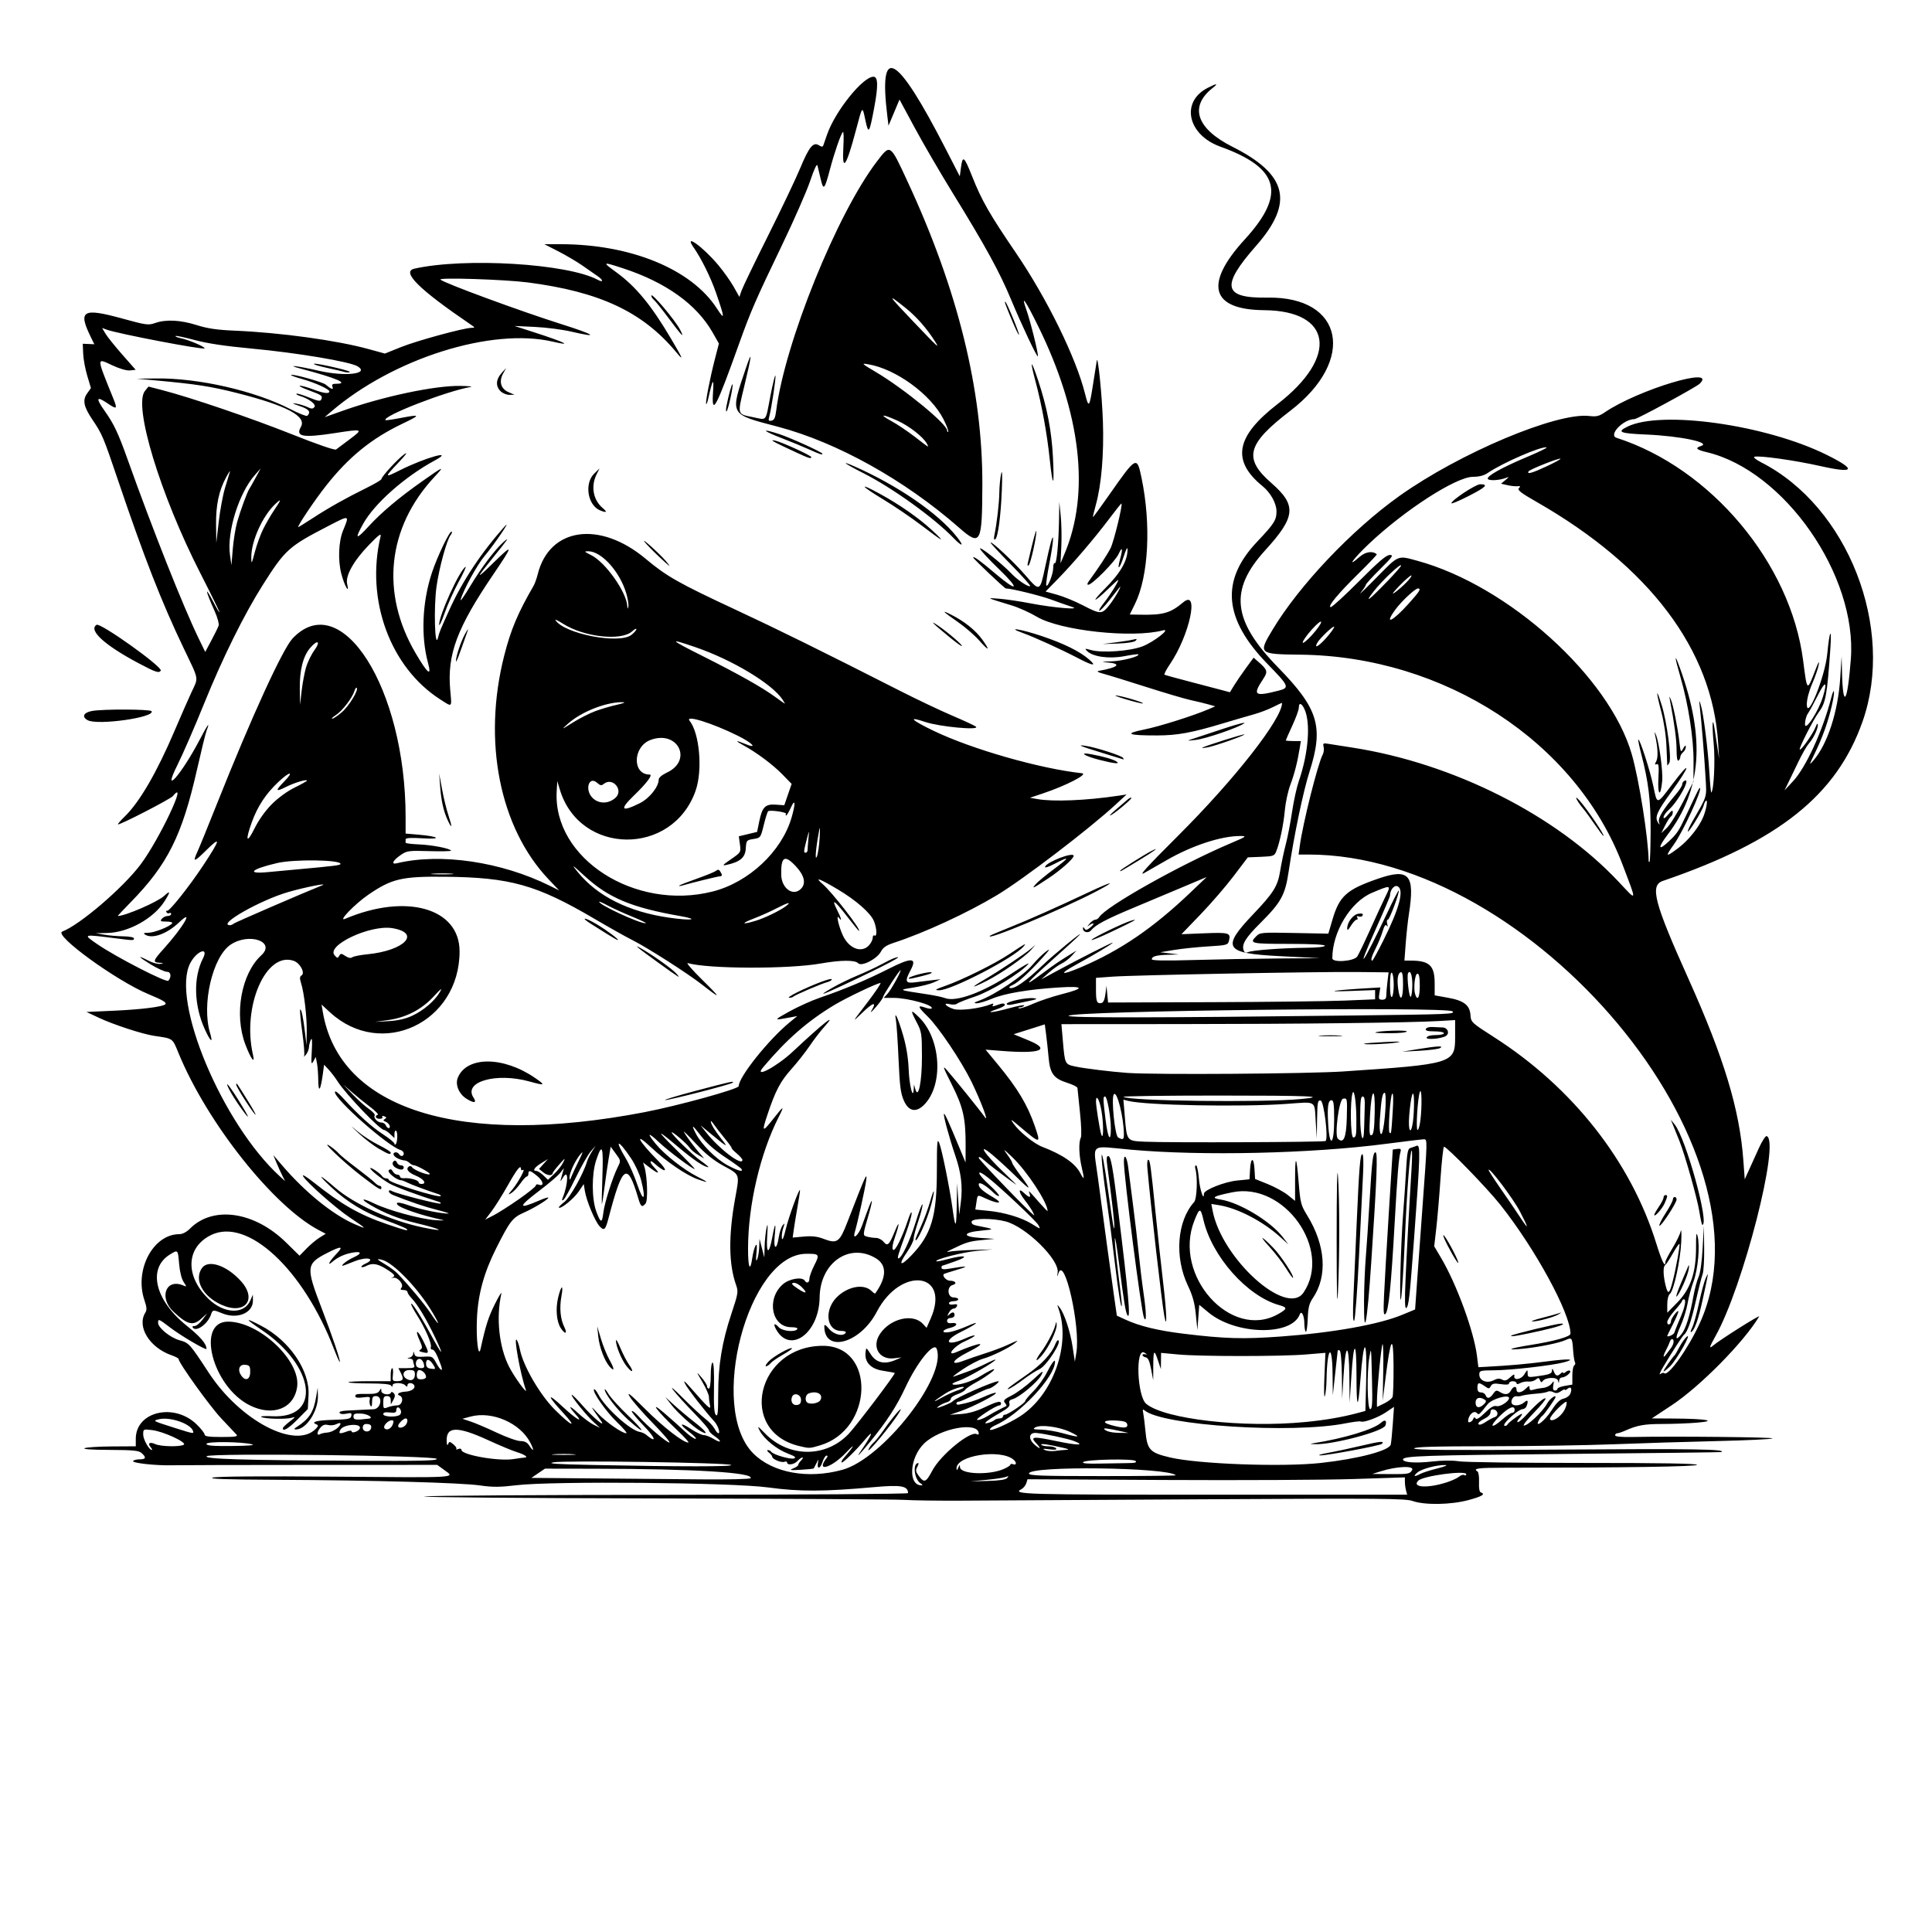 <?xml version="1.0" encoding="UTF-8" standalone="no"?>
<svg xmlns="http://www.w3.org/2000/svg" xmlns:svg="http://www.w3.org/2000/svg" width="11.5in" height="11.5in" viewBox="0 0 292.1 292.1" version="1.1" id="svg5" xml:space="preserve">
  <defs id="defs2"></defs>
  <path style="fill:#000000;stroke-width:1" d="m 213.568,226.933 c -1.082,-0.379 -4.795,-0.409 -31.651,-0.256 -16.734,0.096 -33.21,0.189 -36.614,0.208 -3.404,0.019 -7.266,-0.034 -8.581,-0.117 -1.315,-0.083 -18.47,-0.183 -38.122,-0.222 -19.652,-0.039 -35.161,-0.173 -34.464,-0.297 0.696,-0.124 17.44,-0.235 37.207,-0.246 19.768,-0.011 35.941,-0.128 35.941,-0.259 0,-1.09 -1.047,-1.274 -5.14,-0.905 -7.596,0.685 -11.261,0.696 -15.991,0.049 -5.489,-0.752 -32.644,-0.99 -38.092,-0.334 -2.486,0.299 -3.565,0.305 -5.486,0.03 -2.892,-0.415 -15.96,-0.778 -30.666,-0.853 -7.878,-0.04 -10.525,-0.132 -9.706,-0.336 0.721,-0.18 7.295,-0.23 18.287,-0.138 18.981,0.159 18.34,0.195 16.745,-0.96 l -1.133,-0.821 -19.2,0.006 c -10.56,0.003 -19.96,0.027 -20.888,0.052 -2.394,0.066 -6.082,-0.335 -5.893,-0.64 0.087,-0.141 0.531,-0.257 0.986,-0.257 0.952,0 1.045,-0.279 0.313,-0.941 -0.43,-0.389 -1.23,-0.469 -4.853,-0.485 -2.686,-0.012 -4.124,-0.112 -3.776,-0.262 0.309,-0.133 2.177,-0.251 4.15,-0.262 l 3.587,-0.02 v -1.139 c 0,-4.126 5.807,-5.489 9.214,-2.162 0.658,0.642 1.196,1.331 1.196,1.531 0,0.27 0.657,0.363 2.567,0.363 2.028,0 2.503,-0.074 2.262,-0.352 -0.168,-0.193 -1.195,-1.284 -2.283,-2.424 -1.687,-1.766 -6.484,-8.438 -6.484,-9.018 0,-0.105 -0.475,-0.356 -1.055,-0.558 -3.343,-1.163 -5.293,-4.338 -3.968,-6.459 0.25,-0.4 0.218,-0.822 -0.141,-1.875 -1.554,-4.561 1.31,-9.98 5.274,-9.98 0.49,0 1.092,-0.315 1.629,-0.852 3.488,-3.488 9.727,-2.582 14.507,2.106 l 2.043,2.003 1.054,-1.083 c 0.58,-0.596 1.47,-1.342 1.979,-1.658 l 0.925,-0.575 -1.066,-0.563 c -6.883,-3.634 -16.866,-16.231 -21.175,-26.72 -0.959,-2.335 -0.791,-2.214 -3.664,-2.636 -1.783,-0.262 -6.146,-1.684 -8.381,-2.732 l -1.888,-0.885 4.361,-0.199 c 3.966,-0.181 7.187,-0.589 7.556,-0.958 0.258,-0.258 -0.349,-0.625 -2.492,-1.511 -4.851,-2.004 -14.456,-8.972 -13.081,-9.49 2.635,-0.993 9.161,-6.579 11.832,-10.127 2.835,-3.767 7.336,-13.303 4.885,-10.349 -0.384,0.463 -8.12,4.445 -8.295,4.27 -0.054,-0.054 0.406,-0.588 1.022,-1.186 2.245,-2.179 4.85,-6.66 7.533,-12.957 0.923,-2.166 2.07,-4.782 2.549,-5.813 1.094,-2.355 1.214,-1.682 -1.201,-6.734 -3.341,-6.987 -5.932,-13.621 -9.906,-25.36 -2.23,-6.588 -2.372,-6.923 -3.865,-9.14 -1.327,-1.971 -1.521,-2.943 -0.791,-3.967 l 0.571,-0.802 -0.556,-1.854 c -0.306,-1.02 -0.585,-2.528 -0.619,-3.352 l -0.063,-1.497 0.873,0.037 0.873,0.037 -0.566,-1.162 c -1.913,-3.931 -1.169,-4.363 4.728,-2.743 3.678,1.01 4.011,1.056 5.029,0.698 1.631,-0.573 3.826,-0.465 6.28,0.31 1.647,0.52 3.072,0.73 5.712,0.842 6.996,0.296 15.471,1.463 20.321,2.797 l 2.429,0.668 2.452,-0.985 c 2.382,-0.956 9.399,-2.875 10.624,-2.905 0.587,-0.014 0.584,-0.031 -0.095,-0.492 -7.875,-5.358 -10.538,-8.004 -8.512,-8.457 7.639,-1.706 23.129,-0.766 27.699,1.679 0.878,0.47 0.9,0.087 0.03,-0.521 -0.434,-0.304 -1.483,-1.035 -2.331,-1.625 -0.848,-0.59 -2.49,-1.558 -3.65,-2.151 l -2.109,-1.078 h 2.44 c 10.62,0 19.789,3.764 23.641,9.706 1.249,1.926 1.227,1.55 -0.137,-2.391 -0.793,-2.289 -2.211,-5.156 -3.384,-6.839 -1.56,-2.238 1.437,-0.073 3.779,2.73 0.786,0.941 1.816,2.397 2.289,3.235 l 0.86,1.524 0.333,-0.958 c 0.183,-0.527 1.98,-4.249 3.993,-8.273 2.013,-4.023 4.194,-8.604 4.847,-10.179 1.355,-3.268 1.988,-4.052 2.844,-3.517 0.441,0.275 0.58,0.273 0.683,-0.012 0.071,-0.197 0.327,-0.928 0.567,-1.624 1.214,-3.511 5.398,-8.722 7.003,-8.722 0.7,0 0.734,1.376 0.117,4.666 -0.748,3.984 -0.864,4.138 -1.36,1.798 -0.444,-2.092 -0.413,-2.127 -1.397,1.591 -1.484,5.612 -2.132,6.498 -1.91,2.614 0.08,-1.405 0.05,-2.449 -0.067,-2.321 -0.34,0.373 -1.291,3.127 -1.976,5.719 -0.801,3.033 -0.975,3.203 -1.392,1.359 -0.187,-0.825 -0.403,-1.732 -0.482,-2.015 -0.088,-0.317 -0.509,0.579 -1.099,2.336 -0.526,1.568 -2.462,5.978 -4.301,9.799 -3.905,8.112 -4.702,9.942 -6.399,14.685 -3.571,9.981 -4.236,11.214 -3.984,7.385 0.149,-2.258 -0.062,-1.935 -0.753,1.159 -0.099,0.444 -0.229,0.759 -0.287,0.7 -0.153,-0.153 0.572,-3.896 1.303,-6.729 l 0.621,-2.409 -0.95,-1.67 c -2.421,-4.257 -7.078,-7.59 -13.568,-9.711 -3.104,-1.014 -3.17,-0.977 -1.026,0.585 2.985,2.174 5.281,4.95 8.262,9.992 1.876,3.173 2.022,3.547 0.824,2.106 -5.067,-6.092 -11.563,-9.139 -22.48,-10.545 -3.476,-0.447 -13.56,-0.772 -13.164,-0.423 0.629,0.553 12.03,4.752 18.228,6.714 5.201,1.646 5.905,2.168 1.547,1.148 -1.315,-0.308 -3.784,-0.626 -5.486,-0.707 l -3.095,-0.147 2.954,0.954 c 4.674,1.509 5.98,2.155 2.884,1.428 -9.271,-2.179 -24.167,2.512 -33.55,10.565 l -0.985,0.845 2.773,-0.983 c 6.111,-2.166 13.898,-3.81 17.744,-3.745 1.249,0.021 1.955,0.092 1.568,0.158 -3.683,0.626 -13.466,4.437 -12.885,5.019 0.05,0.05 1.038,-0.09 2.197,-0.311 3.147,-0.6 3.19,-0.505 0.378,0.839 -4.69,2.242 -8.129,5.033 -11.565,9.387 -1.752,2.221 -4.456,6.252 -4.193,6.252 0.058,0 1.041,-0.61 2.185,-1.356 2.391,-1.56 4.975,-3.012 8.152,-4.581 1.224,-0.605 2.226,-1.196 2.226,-1.314 0,-0.372 2.519,-3.112 3.46,-3.763 0.587,-0.407 0.289,0.022 -0.857,1.232 -2.21,2.332 -2.197,2.391 0.244,1.165 3.803,-1.908 8.402,-3.178 5.172,-1.428 -4.494,2.436 -9.082,6.499 -10.778,9.548 -1.326,2.384 -1.102,2.489 0.824,0.388 1.934,-2.111 4.587,-4.342 8.126,-6.832 3.302,-2.324 3.431,-2.369 1.815,-0.633 -7.119,7.649 -8.172,17.542 -2.835,26.645 1.833,3.127 2.46,3.617 1.874,1.467 -1.099,-4.035 -0.876,-9.219 0.587,-13.627 0.847,-2.553 2.74,-6.481 2.999,-6.222 0.078,0.078 0.009,0.303 -0.154,0.5 -0.581,0.704 -1.737,4.91 -2.147,7.814 -0.44,3.114 -0.255,9.597 0.221,7.737 0.239,-0.934 0.273,-1.018 1.71,-4.205 1.962,-4.35 4.868,-8.732 8.389,-12.649 1.138,-1.266 -1.631,2.805 -3.043,4.474 -1.14,1.347 -3.218,5.133 -3.629,6.612 -0.108,0.387 0.524,-0.499 1.403,-1.969 1.69,-2.827 3.766,-5.584 5.083,-6.752 0.979,-0.868 0.713,-0.474 -1.613,2.391 -2.626,3.235 -2.617,3.394 0.046,0.787 3.089,-3.025 3.097,-2.799 0.059,1.668 -5.527,8.127 -7.032,12.148 -6.555,17.52 0.245,2.756 0.368,2.638 -1.498,1.444 -7.579,-4.848 -11.325,-15.076 -9.03,-24.655 0.129,-0.539 -0.292,-0.225 -1.805,1.345 -2.295,2.383 -3.542,4.63 -3.25,5.862 0.401,1.695 -0.426,0.224 -0.888,-1.582 -0.521,-2.032 -0.404,-4.859 0.268,-6.502 0.991,-2.421 1.074,-2.4 -2.402,-0.603 -5.798,2.999 -6.37,3.516 -9.714,8.794 -2.827,4.461 -6.089,11.05 -8.847,17.865 -1.44,3.559 -3.272,7.779 -4.072,9.377 -2.449,4.897 0.59,1.472 3.327,-3.75 1.286,-2.453 1.641,-2.924 1.069,-1.419 -0.152,0.4 -0.797,3.028 -1.433,5.84 -2.266,10.023 -4.452,14.39 -10.073,20.126 -1.099,1.122 -1.96,2.04 -1.913,2.04 1.129,0 6.033,-2.126 7.014,-3.041 0.961,-0.896 0.982,-0.654 0.068,0.793 -1.654,2.62 -5.487,4.751 -8.66,4.815 l -1.748,0.035 1.266,0.225 c 0.696,0.124 1.994,0.235 2.884,0.246 0.89,0.011 1.618,0.147 1.618,0.302 0,0.344 -0.027,0.344 -2.582,0.021 -5.221,-0.661 -5.184,-0.671 -2.971,0.854 2.818,1.943 10.467,5.877 10.76,5.536 0.497,-0.58 0.387,-1.347 -0.194,-1.347 -0.359,-1e-4 -1.475,-0.506 -2.481,-1.125 -1.967,-1.21 -2.124,-1.49 -0.304,-0.541 0.616,0.321 1.411,0.528 1.767,0.46 0.571,-0.109 0.556,-0.128 -0.127,-0.162 -1.06,-0.052 -0.984,-0.323 0.581,-2.055 2.992,-3.314 4.75,-6.311 2.374,-4.047 -1.832,1.745 -4.053,2.543 -5.134,1.844 -0.32,-0.207 -0.2,-0.274 0.495,-0.277 0.909,-0.004 3.309,-0.965 3.604,-1.444 0.085,-0.137 -0.312,-0.249 -0.882,-0.249 -0.889,0 -0.986,-0.06 -0.686,-0.422 0.193,-0.232 0.588,-0.422 0.878,-0.422 0.291,0 0.528,-0.134 0.528,-0.298 0,-0.164 -0.118,-0.225 -0.262,-0.136 -0.144,0.089 -0.343,0.03 -0.443,-0.131 -0.1,-0.161 -0.057,-0.258 0.095,-0.216 0.345,0.097 3.351,-3.684 5.433,-6.832 2.685,-4.061 2.777,-4.596 0.382,-2.225 -1.724,1.706 -1.983,1.748 -1.268,0.202 0.304,-0.658 1.686,-4.044 3.07,-7.526 5.108,-12.847 9.854,-23.212 11.355,-24.801 7.371,-7.798 17.087,7.57 17.087,27.025 v 2.477 l 1.899,0.162 c 3.139,0.267 3.736,0.74 0.703,0.556 -1.862,-0.112 -2.602,-0.065 -2.602,0.166 0,0.178 -6.12e-4,0.402 -0.001,0.498 -7.49e-4,0.096 0.886,0.21 1.972,0.254 1.984,0.08 4.687,0.596 4.897,0.936 0.062,0.1 -1.398,0.138 -3.246,0.083 -3.152,-0.094 -3.418,-0.059 -4.33,0.563 -1.21,0.826 -1.541,1.495 -0.631,1.275 6.593,-1.597 15.809,-0.241 23.144,3.403 l 1.407,0.699 -1.593,-1.678 c -7.413,-7.805 -10.008,-20.908 -6.705,-33.85 1,-3.918 2.05,-6.41 4.443,-10.544 0.179,-0.309 0.457,-1.089 0.617,-1.732 1.764,-7.075 9.358,-8.161 16.32,-2.334 3.175,2.658 4.989,3.686 13.494,7.65 6.601,3.077 12.736,6.103 25.05,12.358 2.553,1.297 6.098,2.977 7.878,3.735 1.779,0.757 3.362,1.498 3.517,1.645 0.606,0.578 -5.55,0.002 -7.67,-0.718 -2.744,-0.932 -2.137,-0.297 1.29,1.349 5.788,2.78 16.022,5.704 22.416,6.405 1.007,0.11 -2.445,1.89 -5.908,3.045 l -1.969,0.657 1.125,0.201 c 2.382,0.426 7.356,0.221 12.228,-0.505 l 1.256,-0.187 -1.678,1.548 c -3.99,3.68 -13.992,11.313 -17.901,13.662 -4.512,2.711 -10.992,5.704 -15.645,7.225 -1.091,0.357 -1.594,0.701 -1.906,1.303 -0.577,1.115 -2.931,2.327 -3.446,1.774 -0.475,-0.51 -2.64,-0.494 -5.686,0.042 -4.885,0.861 -16.979,0.823 -20.083,-0.062 -0.291,-0.083 0.722,1.081 2.251,2.586 2.844,2.8 2.828,2.948 -0.073,0.677 -2.161,-1.691 -8.301,-5.615 -10.557,-6.747 -0.98,-0.492 -3.554,-1.936 -5.721,-3.21 -8.764,-5.154 -12.728,-6.268 -22.648,-6.363 -6.48,-0.062 -7.984,0.289 -11.504,2.688 -2.052,1.399 -4.736,4.178 -3.548,3.674 9.232,-3.917 17.303,-1.623 17.303,4.918 0,10.8 -11.842,16.361 -19.605,9.206 l -1.262,-1.163 0.188,1.113 c 2.498,14.808 20.787,20.508 48.639,15.159 5.085,-0.977 14.241,-3.505 14.241,-3.932 0,-1.387 4.533,-7.059 7.737,-9.68 l 1.125,-0.921 -0.914,0.173 c -2.756,0.521 -2.76,0.511 -0.352,-0.83 1.315,-0.732 3.404,-1.678 4.642,-2.102 3.691,-1.263 7.129,-2.706 10.388,-4.361 3.525,-1.79 4.397,-1.742 3.36,0.187 -0.915,1.702 -0.789,2.03 0.708,1.83 0.715,-0.095 1.869,-0.238 2.566,-0.318 l 1.266,-0.144 -0.985,0.454 c -0.542,0.25 -1.934,0.609 -3.095,0.798 -2.367,0.386 -2.469,0.335 2.11,1.034 1.083,0.165 2.26,0.416 2.616,0.556 1.682,0.666 5.822,-0.866 10.185,-3.769 1.625,-1.081 2.714,-1.695 2.42,-1.364 -1.249,1.407 -5.675,4.107 -8.025,4.897 -1.316,0.442 -2.544,0.929 -2.728,1.082 -0.184,0.153 -0.682,0.19 -1.107,0.084 -1.111,-0.279 -0.642,0.33 0.559,0.726 0.938,0.309 4.12,-0.093 5.621,-0.712 0.379,-0.156 0.478,-0.125 0.336,0.106 -0.151,0.244 -0.014,0.256 0.535,0.048 0.901,-0.343 1.264,-0.355 1.264,-0.044 0,0.13 -0.524,0.409 -1.164,0.62 -2.023,0.667 -0.767,0.579 1.798,-0.126 1.354,-0.372 2.39,-0.562 2.304,-0.422 -0.087,0.14 -0.372,0.265 -0.633,0.277 -0.262,0.012 -0.338,0.079 -0.169,0.149 0.169,0.07 1.118,-0.234 2.11,-0.676 0.992,-0.441 2.974,-1.102 4.406,-1.468 3.519,-0.9 3.343,-1.249 -0.506,-1.006 -4.574,0.289 -8.18,0.898 -10.094,1.703 -0.93,0.392 -1.98,0.703 -2.333,0.692 -0.481,-0.015 -0.37,-0.119 0.444,-0.418 2.346,-0.86 6.629,-3.743 8.03,-5.405 0.633,-0.75 1.562,-1.663 2.066,-2.029 0.695,-0.505 0.552,-0.264 -0.595,1.001 -2.068,2.28 -3.7,3.758 -4.538,4.11 -0.387,0.162 -0.552,0.352 -0.367,0.421 0.639,0.238 2.457,-1.03 5.052,-3.522 1.541,-1.481 6.046,-5.178 5.532,-4.54 -0.184,0.228 -2.039,1.933 -4.123,3.79 -4.157,3.704 -4.688,4.423 -1.529,2.072 1.919,-1.429 2.403,-1.758 4.368,-2.972 l 0.774,-0.478 -0.699,0.778 c -0.385,0.428 -1.081,0.961 -1.547,1.185 -0.467,0.224 -1.355,0.858 -1.974,1.407 l -1.125,1 2.391,-1.296 c 3.396,-1.84 8.44,-4.392 8.44,-4.27 0,0.146 -2.838,1.85 -5.473,3.286 -2.798,1.525 -2.415,1.742 0.716,0.405 5.919,-2.528 10.867,-5.905 16.455,-11.23 l 2.51,-2.391 -3.376,1.424 c -1.857,0.783 -5.323,2.239 -7.702,3.234 -4.202,1.758 -5.723,2.569 -6.422,3.424 -0.38,0.465 -1.212,0.272 -1.205,-0.281 0.003,-0.29 0.049,-0.29 0.235,0.003 0.18,0.284 0.379,0.24 0.91,-0.202 0.374,-0.311 0.546,-0.57 0.384,-0.575 -0.162,-0.005 -0.476,0.149 -0.696,0.342 -0.22,0.193 -0.163,0.067 0.128,-0.281 0.291,-0.348 0.692,-0.633 0.893,-0.633 0.2,0 0.466,-0.169 0.589,-0.375 0.954,-1.591 12.274,-7.953 19.919,-11.195 2.339,-0.992 2.451,-1.074 1.465,-1.082 -2.885,-0.022 -7.288,1.415 -11.171,3.647 -1.161,0.667 -2.68,1.538 -3.376,1.935 -0.947,0.54 0.333,-0.871 5.077,-5.599 8.591,-8.561 15.742,-17.694 15.742,-20.105 0,-0.037 -0.601,0.238 -1.336,0.611 -0.735,0.372 -2.033,0.869 -2.884,1.103 -0.851,0.234 -3.003,0.864 -4.783,1.399 -4.674,1.405 -6.827,1.798 -9.882,1.804 -4.467,0.008 -5.073,-0.264 -1.98,-0.889 2.357,-0.476 7.537,-2.114 9.835,-3.11 l 0.927,-0.402 -1.068,-0.302 c -0.587,-0.166 -1.764,-0.45 -2.615,-0.631 -0.851,-0.181 -3.89,-1.077 -6.752,-1.992 -2.863,-0.914 -5.775,-1.813 -6.471,-1.997 -0.834,-0.221 -1.074,-0.37 -0.703,-0.437 2.997,-0.54 3.536,-1.086 1.266,-1.282 -0.995,-0.086 -0.86,-0.12 0.627,-0.158 1.628,-0.042 4.381,-0.761 4.078,-1.065 -0.056,-0.056 -1.018,0.074 -2.139,0.287 -2.261,0.431 -4.736,0.086 -5.602,-0.781 -0.404,-0.404 -0.344,-0.416 0.663,-0.137 1.641,0.455 5.869,0.141 7.719,-0.572 1.698,-0.655 4.396,-2.764 3.095,-2.419 -4.636,1.227 -15.517,0.051 -19.075,-2.061 -1.037,-0.615 -2.708,-1.372 -3.714,-1.681 -4.12,-1.266 -3.977,-1.19 -1.969,-1.04 1.006,0.075 3.149,0.393 4.763,0.706 3.425,0.665 7.853,1.033 6.209,0.517 -0.542,-0.17 -1.962,-0.669 -3.156,-1.109 -1.623,-0.597 -6.002,-1.668 -6.821,-1.668 -0.181,0 -4.933,-4.5 -4.933,-4.672 0,-0.286 1.094,0.505 3.325,2.401 3.423,2.91 3.828,2.487 0.598,-0.625 -1.479,-1.425 -2.776,-2.819 -2.881,-3.098 -0.204,-0.542 3.313,2.237 4.726,3.733 0.949,1.005 2.625,2.121 2.849,1.897 0.081,-0.081 -1.256,-1.571 -2.971,-3.312 -1.715,-1.741 -3.073,-3.211 -3.017,-3.266 0.191,-0.191 3.606,3.025 5.308,4.997 2.109,2.444 2.159,2.424 2.917,-1.167 0.341,-1.615 0.749,-3.38 0.906,-3.921 0.508,-1.746 0.374,0.061 -0.24,3.246 -0.318,1.646 -0.532,3.13 -0.477,3.297 0.172,0.516 1.054,-1.654 1.054,-2.594 0,-0.489 0.108,-0.821 0.241,-0.74 0.279,0.172 0.585,-3.009 0.645,-6.699 l 0.041,-2.56 0.212,2.11 c 0.117,1.161 0.157,3.25 0.09,4.642 l -0.123,2.532 0.595,-1.407 c 3.909,-9.234 2.515,-21.278 -3.99,-34.481 -1.937,-3.931 -2.635,-4.907 -1.781,-2.489 0.637,1.805 1.861,6.742 1.752,7.069 -0.09,0.269 -2.449,-4.718 -4.021,-8.5 -1.77,-4.259 -3.828,-8.017 -8.938,-16.319 -1.857,-3.017 -4.407,-7.4 -5.668,-9.739 l -2.291,-4.252 -0.831,1.974 -0.831,1.974 -0.17,-1.379 c -1.376,-11.128 1.346,-9.635 8.775,4.815 l 2.172,4.225 0.178,-1.341 c 0.251,-1.893 0.482,-1.705 1.71,1.399 1.415,3.575 2.618,5.677 6.566,11.468 4.731,6.941 9.132,15.908 10.492,21.382 0.545,2.193 0.657,2.056 1.2,-1.476 0.28,-1.819 0.537,-3.434 0.571,-3.588 0.175,-0.786 0.787,5.336 0.921,9.209 0.169,4.881 -0.225,9.563 -1.055,12.557 -0.283,1.022 -0.488,1.885 -0.455,1.918 0.033,0.033 1.132,-1.472 2.442,-3.344 4.139,-5.914 4.209,-5.951 4.907,-2.598 1.47,7.057 1.067,14.871 -0.982,19.043 l -0.795,1.618 1.595,0.029 c 3.48,0.062 4.554,-0.248 6.481,-1.868 2.486,-2.092 0.966,4.984 -2.012,9.362 -0.551,0.81 -0.917,1.521 -0.813,1.579 0.104,0.058 1.772,0.519 3.706,1.023 1.934,0.505 4.117,1.078 4.85,1.273 l 1.333,0.355 0.626,-1.023 c 0.344,-0.563 1.15,-1.739 1.79,-2.615 l 1.164,-1.591 0.696,0.607 c 1.43,1.248 1.498,1.493 0.731,2.652 -1.613,2.438 -1.305,2.662 2.374,1.722 1.672,-0.427 1.565,-0.685 -1.668,-3.997 -6.658,-6.82 -7.169,-12.621 -1.628,-18.48 2.623,-2.774 2.957,-3.297 2.957,-4.638 0,-1.195 -0.899,-2.814 -2.112,-3.802 -4.729,-3.855 -4.055,-7.523 2.282,-12.415 9.241,-7.134 8.244,-14.096 -2.031,-14.185 -8.077,-0.07 -9.135,-3.923 -2.938,-10.697 6.286,-6.871 5.251,-10.806 -3.69,-14.027 -4.971,-1.791 -6.042,-6.781 -1.908,-8.89 1.395,-0.711 1.662,-0.708 0.749,0.011 -3.588,2.822 -2.466,6.153 2.998,8.903 8.322,4.188 9.328,8.414 3.565,14.968 -5.39,6.13 -4.989,7.944 1.734,7.832 11.483,-0.19 13.436,9.449 3.462,17.09 -6.59,5.048 -7.161,7.208 -2.89,10.937 3.857,3.367 3.701,5.097 -0.92,10.164 -5.481,6.009 -4.977,10.633 1.929,17.712 6.115,6.269 6.931,8.974 4.759,15.782 -0.961,3.011 -2.318,9.516 -3.164,15.168 -0.52,3.47 -1.14,4.591 -4.261,7.7 -2.28,2.271 -2.868,3.247 -2.514,4.169 0.119,0.31 0.327,0.383 0.663,0.232 0.638,-0.286 5.068,-0.619 8.719,-0.654 1.716,-0.017 2.884,-0.142 2.884,-0.31 0,-0.178 -2.016,-0.281 -5.486,-0.281 -5.703,0 -5.983,-0.066 -4.893,-1.156 0.568,-0.568 0.81,-0.589 5.747,-0.491 l 5.154,0.102 0.62,-2.112 c 1.051,-3.58 2.149,-4.565 6.919,-6.206 4.693,-1.615 5.573,-0.599 4.641,5.36 -0.157,1.006 -0.374,3 -0.482,4.431 l -0.196,2.602 0.951,0.001 c 2.844,0.004 3.623,0.747 3.623,3.452 v 1.802 l 1.987,0.355 c 2.441,0.436 3.323,1.118 3.429,2.649 0.073,1.06 0.157,1.138 3.547,3.307 11.915,7.623 20.719,18.829 24.565,31.268 0.818,2.645 1.357,3.722 1.357,2.71 0,-0.173 0.475,-1.091 1.055,-2.04 0.58,-0.949 1.144,-2.105 1.252,-2.569 0.109,-0.464 0.147,0.249 0.086,1.585 -0.128,2.808 -1.12,7.367 -1.71,7.856 -0.24,0.199 -0.403,0.844 -0.403,1.597 v 1.263 l 1.492,-1.516 c 2.016,-2.049 2.87,-4.546 2.858,-8.361 -0.006,-1.988 0.051,-2.411 0.232,-1.712 0.385,1.485 0.066,5.03 -0.619,6.886 -0.343,0.928 -0.747,2.43 -0.897,3.336 -0.151,0.907 -0.641,2.457 -1.089,3.446 -0.836,1.845 -0.745,2.328 0.21,1.113 0.623,-0.792 1.259,-2.837 1.757,-5.645 0.192,-1.083 0.546,-2.413 0.787,-2.954 0.27,-0.606 0.507,-2.282 0.618,-4.361 l 0.18,-3.376 0.05,3.287 c 0.027,1.808 -0.079,3.626 -0.236,4.039 -0.157,0.413 -0.615,2.226 -1.018,4.027 -0.67,2.999 -1.279,4.742 -1.785,5.105 -0.217,0.156 -1.897,2.756 -3.172,4.909 -0.453,0.766 -0.643,1.241 -0.421,1.057 0.222,-0.184 0.488,-0.249 0.592,-0.145 0.576,0.576 3.609,-3.683 5.375,-7.545 11.983,-26.212 -25.288,-70.862 -59.151,-70.862 h -1.502 l 0.183,-1.336 c 0.467,-3.408 2.722,-12.386 3.454,-13.754 0.169,-0.316 0.236,-0.847 0.148,-1.181 -0.14,-0.537 -0.065,-0.593 0.647,-0.479 0.444,0.071 2.136,0.336 3.76,0.59 15.218,2.373 30.736,10.198 40.179,20.26 2.867,3.055 2.82,3.248 0.615,-2.555 -7.058,-18.575 -26.91,-31.519 -48.715,-31.763 -6.328,-0.071 -6.396,-0.132 -4.212,-3.766 4.037,-6.717 11.982,-15.098 19.166,-20.218 9.108,-6.492 23.808,-12.684 28.728,-12.102 1.081,0.128 1.474,0.034 2.357,-0.566 5.008,-3.403 17.109,-7.049 14.341,-4.321 -0.525,0.518 -9.436,5.358 -9.864,5.358 -1.685,0 -4.003,2.414 -2.715,2.828 14.274,4.594 26.304,18.945 28.207,33.649 0.623,4.816 0.572,4.779 1.888,1.364 0.451,-1.169 0.597,-1.385 0.475,-0.703 -0.096,0.542 -0.541,1.829 -0.989,2.861 -0.485,1.118 -0.814,2.369 -0.813,3.095 0.001,2.661 2.761,-4.143 3.092,-7.627 0.345,-3.617 0.701,-4.174 0.461,-0.72 -0.488,7.022 -0.694,8.146 -1.749,9.566 -0.809,1.088 -3.041,5.47 -2.873,5.638 0.188,0.188 1.996,-2.373 2.382,-3.374 0.206,-0.534 0.338,-0.666 0.352,-0.35 0.026,0.61 -0.697,2.095 -1.397,2.87 -0.28,0.309 -0.967,1.512 -1.527,2.673 -0.561,1.161 -1.265,2.616 -1.565,3.235 l -0.545,1.125 1.307,-1.407 c 1.926,-2.072 4.47,-7.622 5.721,-12.478 0.508,-1.974 0.629,-1.136 0.142,0.98 -0.585,2.54 -1.409,4.859 -2.585,7.278 -0.886,1.823 -0.903,1.907 -0.23,1.125 2.145,-2.49 3.74,-7.401 4.067,-12.52 l 0.207,-3.235 0.058,2.391 c 0.139,5.692 0.826,4.68 1.336,-1.969 0.973,-12.669 -10.054,-28.508 -21.788,-31.295 -1.575,-0.374 -1.816,-0.629 -0.876,-0.928 1.64,-0.52 -3.084,-1.514 -8.266,-1.739 -4.015,-0.174 -4.503,-0.378 -2.854,-1.19 5.127,-2.524 20.95,-0.29 30.115,4.252 4.601,2.28 4.271,2.875 -0.945,1.702 -3.888,-0.875 -9.294,-1.633 -9.976,-1.4 -0.201,0.069 0.267,0.448 1.041,0.842 13.1,6.678 20.288,25.06 15.321,39.18 -3.913,11.125 -12.66,18.107 -30.197,24.102 -1.987,0.679 -1.313,3.263 3.84,14.723 5.409,12.029 7.77,19.826 8.333,27.516 l 0.21,2.869 0.641,-1.407 c 0.352,-0.774 1.029,-2.265 1.503,-3.314 0.474,-1.049 1,-1.862 1.168,-1.807 2.1,0.689 -3.556,22.816 -7.727,30.227 -0.952,1.692 -1.031,2.025 -0.337,1.424 0.941,-0.815 7.139,-4.728 6.93,-4.376 -2.271,3.831 -8.916,10.575 -13.222,13.419 l -3.01,1.988 3.349,0.021 c 4.883,0.03 6.707,0.355 3.49,0.622 -1.315,0.109 -3.67,0.199 -5.233,0.2 -2.753,0.002 -3.778,0.186 -5.641,1.014 -0.488,0.217 -1.026,0.394 -1.196,0.394 -0.17,0 -0.309,0.137 -0.309,0.304 0,0.2 0.894,0.287 2.602,0.255 6.577,-0.125 21.384,0.025 21.195,0.215 -0.116,0.116 -3.903,0.297 -8.417,0.403 -4.513,0.106 -11.498,0.321 -15.521,0.479 -4.023,0.158 -12.474,0.293 -18.78,0.3 -8.529,0.01 -11.465,0.097 -11.465,0.341 0,0.248 5.524,0.287 22.718,0.161 19.183,-0.141 24.641,-0.053 23.703,0.381 -0.077,0.036 -10.459,0.161 -23.07,0.278 -21.962,0.204 -25.039,0.307 -25.039,0.84 0,0.457 1.921,0.592 4.397,0.31 1.543,-0.176 3.087,-0.188 4.043,-0.032 0.851,0.139 9.302,0.25 18.78,0.247 11.786,-0.003 17.232,0.088 17.232,0.289 0,0.267 -11.167,0.434 -28.908,0.434 -4.25,0 -5.032,0.104 -4.277,0.571 0.162,0.1 0.265,0.828 0.229,1.617 -0.042,0.909 0.057,1.476 0.269,1.546 0.764,0.255 0.21,0.599 -1.866,1.159 -2.661,0.718 -6.61,0.782 -8.452,0.137 z m -0.988,-1.583 c -0.093,-0.348 -0.171,-0.937 -0.173,-1.309 l -0.004,-0.676 -7.807,0.252 c -4.294,0.138 -17.13,0.202 -28.524,0.142 l -20.717,-0.109 -0.192,0.605 c -0.106,0.333 -0.437,0.736 -0.736,0.896 -1.465,0.784 0.261,0.834 28.889,0.834 h 29.433 z m 6.153,-1.234 c 0.774,-0.251 1.62,-0.642 1.881,-0.869 0.261,-0.227 0.609,-0.33 0.774,-0.229 0.164,0.102 0.299,0.047 0.299,-0.122 0,-0.639 -6.521,0.23 -7.259,0.967 -1.04,1.04 1.425,1.185 4.304,0.252 z m -79.513,0.178 c -0.993,-0.58 -1.293,-3.093 -0.369,-3.093 0.077,0 -0.003,0.269 -0.179,0.598 -0.26,0.485 -0.218,0.734 0.218,1.319 0.848,1.136 1.098,1.04 2.077,-0.796 1.274,-2.391 5.781,-6.066 6.724,-5.484 0.157,0.097 0.285,0.062 0.285,-0.077 0,-1.899 -5.831,-0.857 -8.253,1.475 -2.219,2.137 -2.473,6.386 -0.378,6.332 0.182,-0.004 0.126,-0.128 -0.124,-0.275 z m 13.048,-0.83 c 0.286,-0.309 0.248,-0.338 -0.213,-0.161 -0.309,0.119 -1.639,0.317 -2.954,0.441 l -2.391,0.225 2.605,-0.064 c 1.743,-0.043 2.72,-0.189 2.954,-0.441 z m -38.784,0.032 c 0.533,-0.862 -8.453,-1.414 -23.409,-1.438 l -7.681,-0.013 -1.029,0.699 -1.029,0.699 9.273,0.078 c 5.1,0.043 12.526,0.108 16.501,0.145 3.975,0.036 7.294,-0.041 7.375,-0.171 z m 64.285,-0.448 c -1.212,-1.212 -22.197,-1.466 -22.197,-0.269 0,0.328 1.808,0.392 11.16,0.392 6.138,0 11.105,-0.055 11.037,-0.123 z m 36.973,-0.212 c 0.338,-0.184 1.501,-0.554 2.584,-0.823 1.086,-0.27 1.628,-0.498 1.21,-0.51 -1.301,-0.035 -3.565,0.563 -4.231,1.118 -0.72,0.601 -0.485,0.717 0.437,0.215 z m -87.391,-0.61 c 6.152,-1.696 15.858,-14.15 14.264,-18.304 -0.421,-1.097 -2.97,2.059 -4.736,5.865 -1.298,2.797 -2.806,5.12 -5.31,8.179 -1.575,1.924 -2.211,2.579 -1.506,1.547 1.843,-2.692 2.186,-3.607 0.68,-1.813 -1.399,1.666 -3.342,3.558 -3.496,3.404 -0.076,-0.076 0.065,-0.37 0.313,-0.654 1.608,-1.842 1.884,-2.443 0.401,-0.874 -2.263,2.395 -4.714,3.095 -2.977,0.85 0.178,-0.231 0.171,-0.352 -0.022,-0.352 -0.162,0 -0.441,0.444 -0.62,0.987 -0.35,1.061 -0.87,1.114 -0.669,0.067 0.112,-0.58 0.093,-0.575 -0.222,0.071 -0.189,0.387 -0.378,0.751 -0.419,0.81 -0.041,0.059 -0.934,0.153 -1.984,0.209 -1.588,0.086 -1.779,0.052 -1.136,-0.2 0.426,-0.167 0.774,-0.41 0.774,-0.541 0,-0.131 0.199,-0.437 0.442,-0.68 0.243,-0.243 0.326,-0.442 0.184,-0.442 -0.142,0 -0.479,0.244 -0.749,0.543 -0.491,0.542 -1.565,0.687 -1.565,0.211 0,-0.138 -0.181,-0.182 -0.401,-0.098 -0.464,0.178 -1.844,-0.395 -1.847,-0.766 -0.001,-0.138 -0.224,-0.419 -0.495,-0.624 -0.272,-0.206 -0.342,-0.378 -0.157,-0.383 0.184,-0.005 0.407,0.108 0.496,0.251 0.267,0.432 2.954,1.213 3.47,1.008 0.358,-0.142 0.116,-0.33 -0.946,-0.731 -1.676,-0.633 -3.602,-2.196 -4.25,-3.449 -0.414,-0.802 -0.34,-0.764 0.786,0.393 3.587,3.69 9.199,3.722 12.66,0.073 1.184,-1.249 7.113,-9.083 6.964,-9.2 -0.056,-0.044 -0.855,-0.195 -1.777,-0.336 -1.869,-0.286 -2.816,-1.299 -2.635,-2.819 0.09,-0.752 0.093,-0.751 0.794,0.341 0.814,1.268 2.059,1.559 3.693,0.862 l 0.949,-0.405 -1.125,0.135 c -2.246,0.269 -3.42,-1.734 -2.147,-3.664 1.55,-2.351 4.984,-3.17 6.495,-1.549 l 0.565,0.607 0.602,-1.36 c 3.121,-7.056 -4.494,-8.041 -8.138,-1.053 -2.491,4.777 -7.927,6.275 -7.927,2.183 0,-0.34 0.203,-0.23 0.728,0.394 0.735,0.874 2.128,1.198 2.507,0.584 0.101,-0.164 -0.178,-0.281 -0.667,-0.281 -2.352,0 -2.645,-3.388 -0.46,-5.307 1.712,-1.503 3.95,-1.817 5.059,-0.708 0.25,0.25 0.489,0.408 0.53,0.351 1.746,-2.43 1.786,-4.289 0.117,-5.308 -3.998,-2.438 -8.453,0.648 -8.52,5.902 -0.07,5.458 -4.533,8.666 -6.623,4.761 -0.428,-0.799 -0.186,-0.942 0.435,-0.256 0.547,0.605 2.495,0.8 2.815,0.283 0.105,-0.169 -0.266,-0.281 -0.93,-0.281 -2.956,0 -3.787,-4.268 -1.263,-6.484 0.97,-0.852 2.93,-1.176 3.318,-0.549 0.296,0.479 0.703,0.31 0.703,-0.291 0,-0.315 0.325,-1.213 0.722,-1.997 0.865,-1.707 0.803,-1.796 -1.239,-1.775 -8.75,0.091 -14.871,23.28 -7.968,30.184 2.937,2.937 8.245,3.913 13.462,2.475 z m 3.996,-3.158 c 0.154,-0.322 0.49,-0.76 0.747,-0.973 0.257,-0.213 0.955,-1.089 1.552,-1.946 1.405,-2.018 3.124,-3.973 2.36,-2.684 -1.103,1.86 -5.257,6.857 -4.659,5.604 z m -10.46,-0.425 c -9.464,-2.228 -6.45,-15.167 3.532,-15.167 8.001,0 7.642,12.65 -0.427,15.046 -1.596,0.474 -1.602,0.474 -3.105,0.12 z m 0.22,-7.008 c 0,-0.82 -1.082,-1.167 -1.362,-0.437 -0.27,0.704 0.113,1.318 0.765,1.225 0.427,-0.061 0.597,-0.286 0.597,-0.789 z m 2.931,0.043 c 0.476,-0.888 -0.559,-1.467 -1.783,-0.998 -0.448,0.172 -0.605,0.982 -0.257,1.33 0.399,0.399 1.768,0.176 2.04,-0.332 z m -7.833,-5.838 c 0.697,-0.748 3.31,-2.221 3.536,-1.995 0.069,0.069 -0.549,0.506 -1.374,0.972 -0.825,0.465 -1.669,1.05 -1.876,1.3 -0.207,0.25 -0.51,0.454 -0.673,0.454 -0.163,0 0.011,-0.329 0.386,-0.731 z m 35.498,16.282 c 0.58,-0.244 1.055,-0.547 1.055,-0.674 0,-0.126 0.19,-0.157 0.422,-0.068 0.522,0.2 0.556,-0.281 0.049,-0.701 -2.002,-1.662 -8.698,-0.616 -8.61,1.345 0.015,0.323 0.085,0.291 0.262,-0.119 0.204,-0.474 0.245,-0.486 0.262,-0.076 0.043,1.05 4.31,1.241 6.561,0.293 z m 61.787,0.161 c 0.445,-0.713 -2.271,-0.617 -4.744,0.167 l -1.266,0.401 2.816,0.019 c 2.589,0.017 2.847,-0.03 3.194,-0.587 z m -102.951,-0.794 c -0.606,-0.354 -25.082,-0.72 -26.85,-0.401 -1.069,0.193 0.348,0.289 5.908,0.402 13.326,0.269 21.403,0.269 20.942,-5.1e-4 z m 59.93,-0.28 c 1.118,-0.005 1.449,-0.092 1.223,-0.318 -0.39,-0.39 -7.526,-0.237 -7.934,0.17 -0.188,0.188 0.628,0.26 2.448,0.219 1.501,-0.035 3.42,-0.066 4.263,-0.07 z m 29.214,-0.024 c 5.595,-0.609 10.329,-1.848 10.58,-2.767 0.068,-0.249 0.208,-1.637 0.311,-3.084 l 0.188,-2.632 -1.219,0.821 c -1.217,0.82 -3.439,1.627 -3.827,1.39 -0.113,-0.069 -1.155,0.061 -2.315,0.289 -8.078,1.584 -27.582,0.332 -30.328,-1.947 -0.298,-0.247 -0.345,-0.172 -0.23,0.372 0.079,0.375 0.227,1.568 0.328,2.652 0.275,2.939 0.651,3.35 3.733,4.075 4.271,1.004 16.951,1.468 22.78,0.833 z m 1.185,-1.544 c 1.161,-0.211 3.437,-0.699 5.058,-1.083 2.772,-0.657 3.459,-0.716 3.002,-0.259 -0.264,0.264 -8.278,1.761 -9.326,1.741 -0.464,-0.009 0.105,-0.188 1.266,-0.4 z m -2.251,-1.441 c 4.601,-0.728 9.063,-2.083 10.178,-3.093 0.606,-0.549 0.917,-0.363 0.674,0.403 -0.284,0.895 -8.045,2.95 -10.711,2.837 -0.743,-0.032 -0.76,-0.049 -0.141,-0.147 z m -132.582,2.368 c -0.168,-0.506 -34.178,-0.905 -34.778,-0.408 -0.519,0.43 5.429,0.614 22.563,0.699 9.762,0.048 12.308,-0.012 12.215,-0.291 z m 13.279,-0.194 c 0.65,-0.027 -0.006,-0.475 -1.252,-0.855 -0.619,-0.189 -2.518,-0.983 -4.22,-1.764 -4.655,-2.136 -6.352,-2.127 -6.31,0.035 0.013,0.647 0.09,0.849 0.211,0.551 0.177,-0.434 0.239,-0.431 0.812,0.035 0.342,0.278 0.535,0.591 0.431,0.696 -0.105,0.105 0.027,0.107 0.293,0.005 0.282,-0.108 0.484,-0.053 0.484,0.133 0,0.763 5.627,1.755 7.878,1.388 0.696,-0.114 1.45,-0.214 1.674,-0.223 z m 7.399,-0.506 c -0.812,-0.057 -2.142,-0.057 -2.954,0 -0.812,0.057 -0.148,0.103 1.477,0.103 1.625,0 2.289,-0.046 1.477,-0.103 z m 74.485,-0.666 c 0.513,-0.026 0.399,-0.106 -0.422,-0.296 -2.31,-0.534 -3.488,-0.701 -3.347,-0.473 0.08,0.129 0.573,0.235 1.097,0.235 0.523,0 1.038,0.14 1.144,0.312 0.136,0.22 -0.172,0.262 -1.038,0.142 -0.902,-0.125 -1.081,-0.097 -0.669,0.103 0.309,0.15 1.006,0.215 1.547,0.143 0.542,-0.072 1.301,-0.147 1.688,-0.166 z m -138.426,-0.4 c -0.503,-0.606 -0.126,-0.847 0.721,-0.461 0.823,0.375 3.746,0.433 4.295,0.085 0.53,-0.336 -3.089,-2.007 -4.783,-2.208 -1.352,-0.16 -1.353,-0.159 -1.353,0.685 0,0.743 0.899,2.328 1.321,2.328 0.085,0 -0.005,-0.193 -0.201,-0.429 z m 57.405,-0.685 c -1.513,-2.965 -5.77,-4.822 -9.039,-3.942 l -1.232,0.332 1.264,0.418 c 0.695,0.23 2.466,0.987 3.937,1.681 1.47,0.695 3.078,1.266 3.573,1.269 0.636,0.004 1.03,0.204 1.343,0.681 0.691,1.054 0.782,0.793 0.154,-0.439 z m 76.52,0.13 c -1.006,-1.071 -0.587,-1.119 3.084,-0.353 3.178,0.664 4.364,0.655 2.612,-0.018 -0.96,-0.369 -4.375,-1.105 -5.697,-1.227 -1.161,-0.107 -1.291,0.905 -0.233,1.808 0.851,0.726 0.994,0.598 0.234,-0.21 z m -118.587,0.121 c -1.578,-0.407 -6.893,-0.457 -6.893,-0.064 0,0.269 0.929,0.345 3.868,0.318 2.432,-0.023 3.555,-0.117 3.024,-0.254 z m 60.61,-3.182 c -1.567,-1.606 -3.151,-3.424 -3.519,-4.042 -0.503,-0.844 0.08,-0.374 2.348,1.894 2.728,2.727 5.742,5.067 6.526,5.067 0.165,0 -0.594,-0.844 -1.688,-1.875 -3.013,-2.843 -4.417,-4.698 -1.961,-2.592 1.006,0.862 2.388,2.094 3.071,2.736 0.683,0.643 1.43,1.168 1.658,1.168 0.229,0 -0.181,-0.456 -0.91,-1.012 -1.68,-1.283 -1.464,-1.595 0.296,-0.429 0.73,0.483 1.575,0.879 1.878,0.879 0.303,0 0.978,0.264 1.499,0.586 1.172,0.724 1.264,0.33 0.104,-0.445 -0.463,-0.309 -0.843,-0.705 -0.843,-0.879 -4.5e-4,-0.174 -0.982,-1.316 -2.181,-2.537 -1.199,-1.221 -2.623,-2.788 -3.164,-3.482 -0.6,-0.77 -0.052,-0.328 1.407,1.133 1.315,1.317 2.843,2.739 3.396,3.16 0.553,0.421 1.175,1.085 1.384,1.474 0.208,0.39 0.472,0.708 0.586,0.708 0.35,0 -0.08,-1.233 -0.639,-1.829 -1.229,-1.311 -3.973,-4.843 -4.371,-5.624 -0.324,-0.637 -0.126,-0.5 0.801,0.557 2.682,3.054 3.128,3.459 2.949,2.676 -0.089,-0.387 -0.163,-0.964 -0.165,-1.283 -0.002,-0.319 -0.446,-1.331 -0.987,-2.251 -0.968,-1.645 -0.97,-1.656 -0.141,-0.697 0.463,0.536 0.842,1.137 0.842,1.336 0,0.199 0.127,0.362 0.281,0.362 0.161,0 0.281,-0.844 0.281,-1.969 0,-1.109 0.121,-1.969 0.278,-1.969 0.173,0 0.253,1.435 0.211,3.784 -0.048,2.728 0.031,3.882 0.285,4.136 0.281,0.282 0.352,-0.352 0.352,-3.171 0,-4.357 0.574,-7.847 1.992,-12.113 1.029,-3.096 1.07,-3.348 0.71,-4.368 -1.12,-3.173 -1.162,-7.459 -0.13,-13.13 0.677,-3.721 0.759,-3.5 -1.812,-4.91 -1.486,-0.816 -2.697,-1.793 -4.144,-3.344 -1.125,-1.205 -1.94,-2.002 -1.812,-1.77 0.374,0.679 1.588,2.325 2.366,3.207 l 0.719,0.816 -0.926,-0.532 c -0.51,-0.293 -1.102,-0.801 -1.318,-1.129 -0.384,-0.586 -2.679,-2.537 -2.679,-2.277 0,0.339 3.105,3.377 4.36,4.265 0.773,0.547 1.305,0.995 1.182,0.995 -0.59,0 -2.242,-1.099 -4.416,-2.939 -3.5,-2.962 -3.62,-2.831 -0.35,0.383 1.587,1.56 2.806,2.837 2.708,2.837 -0.362,0 -3.956,-2.696 -5.383,-4.038 -1.699,-1.598 -1.92,-1.484 -0.495,0.255 1.305,1.592 4.229,3.894 6.248,4.918 1.818,0.922 1.849,1.035 0.116,0.424 -1.768,-0.624 -4.789,-2.687 -7.079,-4.835 -2.716,-2.548 -1.902,-0.949 0.999,1.962 1.729,1.735 1.305,2.064 -0.549,0.426 -0.711,-0.629 -0.723,-0.132 -0.014,0.608 1.011,1.055 0.706,1.089 -0.632,0.07 l -1.016,-0.774 0.213,0.703 c 0.426,1.406 0.539,5.04 0.17,5.484 -0.541,0.652 -0.727,0.523 -1.109,-0.772 -1.654,-5.611 -2.375,-5.128 -4.506,3.024 -0.459,1.755 -0.66,1.935 -1.342,1.199 -0.698,-0.754 -1.992,-3.85 -2.229,-5.336 l -0.168,-1.05 -0.754,1.123 c -0.718,1.069 -2.736,2.708 -3.004,2.44 -0.07,-0.07 0.296,-0.449 0.812,-0.843 0.871,-0.664 2.867,-4.213 3.44,-6.115 0.117,-0.387 0.459,-1.083 0.761,-1.547 l 0.549,-0.844 -0.742,0.844 c -0.408,0.464 -1.433,2.262 -2.277,3.994 -0.844,1.733 -1.681,3.241 -1.861,3.352 -0.229,0.141 -0.26,0.041 -0.105,-0.337 0.86,-2.095 0.907,-4.49 0.061,-3.071 -0.277,0.464 -0.449,0.654 -0.383,0.422 0.066,-0.232 0.207,-0.739 0.314,-1.125 l 0.194,-0.703 -0.57,0.731 c -0.313,0.402 -1.712,1.597 -3.109,2.655 -3.319,2.514 -3.328,2.929 -0.035,1.504 0.682,-0.295 1.285,-0.49 1.342,-0.433 0.174,0.174 -2.072,1.561 -3.686,2.274 -1.712,0.757 -2.12,1.285 -4.212,5.45 -1.813,3.61 -2.705,6.853 -2.878,10.466 -0.154,3.22 0.207,6.237 0.556,4.642 0.761,-3.482 1.176,-4.778 2.163,-6.752 0.618,-1.238 1.054,-1.934 0.967,-1.547 -0.815,3.645 -0.35,8.047 1.165,11.037 0.791,1.562 2.864,4.403 2.53,3.467 -0.828,-2.316 -1.921,-8.411 -1.34,-7.471 0.143,0.232 0.347,0.865 0.453,1.407 0.48,2.458 3.008,6.82 5.257,9.073 2.567,2.571 3.538,2.941 1.26,0.48 -2.449,-2.645 -2.473,-3.162 -0.042,-0.893 2.015,1.881 3.27,2.607 1.927,1.115 -1.192,-1.325 -0.975,-1.422 0.379,-0.17 0.777,0.718 1.844,1.515 2.371,1.77 l 0.959,0.464 -0.876,-0.785 c -1.114,-0.999 -3.571,-4.028 -3.404,-4.196 0.07,-0.07 0.79,0.638 1.6,1.573 1.556,1.796 3.674,3.563 2.821,2.352 -1.66,-2.354 -1.702,-2.449 -0.516,-1.169 1.213,1.308 3.691,3.046 4.345,3.046 0.188,0 -0.438,-0.75 -1.391,-1.667 -1.679,-1.614 -3.806,-4.655 -3.482,-4.979 0.087,-0.087 0.376,0.261 0.641,0.773 1.037,2.005 4.858,5.458 6.28,5.675 0.296,0.045 0.714,0.227 0.927,0.405 1.675,1.39 1.501,0.57 -0.268,-1.266 -1.124,-1.167 -1.969,-2.197 -1.876,-2.29 0.093,-0.093 0.558,0.268 1.035,0.801 1.302,1.457 4.238,3.954 4.65,3.954 0.199,0 -0.92,-1.314 -2.487,-2.919 z m 7.193,1.181 c -1.053,-0.588 -3.474,-2.769 -4.401,-3.964 l -0.924,-1.191 1.396,1.273 c 0.768,0.7 2.124,1.838 3.014,2.528 1.776,1.378 2.271,2.111 0.914,1.354 z m -10.875,-1.653 c -1.682,-1.504 -3.616,-3.993 -3.613,-4.652 5.79e-4,-0.141 0.269,0.186 0.597,0.728 0.328,0.542 1.618,1.962 2.867,3.157 2.7,2.583 2.809,3.144 0.149,0.766 z m -0.345,-8.215 c -0.752,-0.985 -1.59,-3.033 -1.569,-3.833 0.007,-0.251 0.314,0.271 0.684,1.16 0.369,0.889 0.948,2.004 1.285,2.478 0.85,1.193 0.495,1.367 -0.399,0.195 z m -2.51,0.133 c -0.768,-0.848 -1.558,-2.934 -1.729,-4.563 l -0.162,-1.547 0.559,1.876 c 0.307,1.032 0.889,2.467 1.292,3.189 0.778,1.394 0.797,1.881 0.041,1.045 z m -7.399,-5.833 c -0.641,-0.978 -0.808,-2.91 -0.399,-4.615 0.458,-1.91 0.841,-2.083 0.501,-0.226 -0.323,1.767 -0.166,3.476 0.429,4.668 0.524,1.05 0.128,1.179 -0.531,0.173 z m 77.024,15.707 c -1.693,-0.8 -4.474,-1.166 -5.285,-0.695 -0.439,0.255 -0.287,0.313 0.876,0.336 0.774,0.015 2.23,0.255 3.235,0.532 2.56,0.706 2.92,0.653 1.173,-0.173 z m -112.295,0.078 c 0.794,-0.055 1.961,-0.855 1.961,-1.345 0,-0.136 -0.265,-0.106 -0.589,0.068 -0.324,0.173 -0.901,0.237 -1.283,0.141 -0.517,-0.13 -0.827,-0.011 -1.214,0.467 -0.52,0.642 -0.5,1.229 0.032,0.901 0.155,-0.096 0.647,-0.2 1.093,-0.231 z m -20.333,-0.237 c -0.368,-1.121 -3.543,-2.193 -5.203,-1.758 -0.912,0.239 -0.954,0.217 2.599,1.345 2.685,0.852 2.752,0.863 2.604,0.413 z m 18.583,-0.341 c 0.352,-0.369 0.384,-0.534 0.125,-0.63 -0.983,-0.364 -0.071,-0.634 2.388,-0.706 2.406,-0.071 2.752,-0.144 2.839,-0.601 0.085,-0.443 -0.025,-0.493 -0.744,-0.335 -0.492,0.108 -0.92,0.061 -1.027,-0.113 -0.118,-0.191 0.3,-0.318 1.169,-0.355 0.744,-0.031 1.733,-0.084 2.197,-0.116 0.464,-0.033 1.255,-0.07 1.758,-0.084 1.126,-0.03 1.472,-1.994 0.352,-1.994 -0.446,0 -0.564,0.189 -0.567,0.914 -0.003,0.622 -0.082,0.792 -0.247,0.532 -0.133,-0.211 -0.183,-0.612 -0.11,-0.891 0.117,-0.446 -0.008,-0.489 -1.019,-0.354 -0.761,0.102 -1.152,0.046 -1.152,-0.164 0,-0.354 0.132,-0.378 2.034,-0.361 0.963,0.009 1.408,-0.12 1.609,-0.465 0.259,-0.444 0.279,-0.443 0.287,0.015 0.009,0.519 1.282,0.727 1.462,0.239 0.052,-0.139 0.237,-0.098 0.411,0.092 0.236,0.258 0.221,0.519 -0.06,1.027 l -0.378,0.682 -0.01,-0.633 c -0.007,-0.442 -0.18,-0.633 -0.573,-0.633 -0.455,0 -0.563,0.188 -0.563,0.978 0,0.933 0.033,0.965 0.722,0.703 0.397,-0.151 1.03,-0.274 1.407,-0.274 0.749,0 1.027,-1.238 0.333,-1.485 -0.558,-0.199 -0.039,-0.544 0.89,-0.591 0.954,-0.048 1.591,-0.532 1.305,-0.994 -0.255,-0.413 -1,-0.39 -1,0.032 0,0.263 -0.075,0.263 -0.338,0 -0.447,-0.447 -1.912,-0.436 -1.917,0.014 -0.003,0.255 -0.061,0.263 -0.211,0.029 -0.134,-0.21 -1.27,-0.322 -3.248,-0.322 -1.673,3.9e-4 -3.118,-0.076 -3.212,-0.17 -0.094,-0.094 1.306,-0.171 3.112,-0.171 h 3.282 v -0.985 c 0,-0.542 0.101,-0.985 0.225,-0.985 0.124,0 0.173,0.443 0.11,0.985 -0.105,0.898 -0.052,0.985 0.603,0.985 0.939,0 1.089,-0.297 0.612,-1.216 l -0.391,-0.754 h 1.279 c 1.051,0 1.249,-0.079 1.109,-0.445 -0.094,-0.245 -0.171,-0.561 -0.171,-0.703 0,-0.142 -0.222,-0.273 -0.492,-0.291 -0.469,-0.031 -0.469,-0.039 0,-0.161 0.271,-0.071 0.507,-0.341 0.525,-0.6 0.028,-0.399 0.053,-0.393 0.165,0.04 0.108,0.419 0.371,0.497 1.444,0.43 1.257,-0.079 1.336,-0.038 1.875,0.964 0.656,1.22 1.102,1.399 0.683,0.274 -0.643,-1.727 -0.977,-2.321 -1.305,-2.321 -0.189,0 -0.279,-0.172 -0.198,-0.381 0.179,-0.466 -0.89,-2.925 -2.091,-4.808 -0.488,-0.765 -0.887,-1.523 -0.887,-1.683 0,-0.453 1.386,1.691 2.897,4.481 1.84,3.398 2.197,3.675 0.725,0.563 -1.3,-2.748 -2.645,-4.987 -3.587,-5.967 -0.328,-0.342 -0.597,-0.753 -0.597,-0.914 0,-0.161 -0.269,-0.293 -0.597,-0.293 -0.446,0 -0.523,-0.089 -0.306,-0.352 0.399,-0.482 -0.534,-1.613 -1.239,-1.501 -0.292,0.046 -0.373,0.03 -0.179,-0.037 0.587,-0.202 0.406,-0.467 -0.874,-1.275 -1.312,-0.829 -2.13,-0.955 -3.037,-0.47 -0.313,0.167 -0.637,0.235 -0.721,0.151 -0.084,-0.084 0.18,-0.305 0.587,-0.49 1.633,-0.744 0.318,-1.103 -1.511,-0.413 -0.542,0.204 -1.238,0.476 -1.547,0.603 -1.094,0.45 0.067,-0.599 1.257,-1.136 1.357,-0.612 1.256,-0.987 -0.196,-0.72 -1.157,0.213 -2.192,0.688 -2.96,1.358 -0.912,0.796 -0.502,-0.046 0.563,-1.155 1.167,-1.215 0.793,-1.265 -1.336,-0.18 -3.237,1.65 -3.285,2.114 -0.873,8.392 1.594,4.148 2.885,7.965 2.743,8.107 -0.05,0.05 -0.445,-0.827 -0.877,-1.95 -4.653,-12.102 -13.093,-19.93 -18.588,-17.241 -3.785,1.852 -3.969,6.163 -0.412,9.63 2.353,2.293 5.406,2.424 6.343,0.272 l 0.388,-0.892 0.011,0.889 c 0.024,1.898 -2.375,2.885 -4.675,1.924 -1.304,-0.545 -1.431,-0.534 -1.645,0.142 -0.468,1.476 -2.305,2.79 -2.793,2 -0.085,-0.137 0.046,-0.232 0.29,-0.211 0.244,0.021 0.776,-0.405 1.182,-0.946 l 0.737,-0.985 -0.848,0.774 c -1.3,1.185 -2.125,0.991 -4.251,-0.999 -2.263,-2.119 -1.17,-5.089 1.463,-3.977 0.552,0.233 0.553,0.223 0.053,-0.54 -0.304,-0.464 -0.575,-1.563 -0.673,-2.73 -0.182,-2.175 -0.165,-2.157 -1.371,-1.422 -3.43,2.092 -2.311,6.904 2.504,10.77 2.092,1.679 3.004,2.746 3.004,3.513 0,0.282 -3.814,-1.95 -5.416,-3.171 -1.815,-1.383 -1.899,-1.417 -1.899,-0.773 0,0.752 1.821,2.24 3.22,2.631 1.463,0.41 1.551,0.507 4.441,4.921 4.769,7.284 13.148,11.659 16.198,8.457 z m -5,-0.081 c 0.006,-0.116 0.48,-0.574 1.055,-1.017 0.837,-0.646 0.905,-0.76 0.341,-0.572 -0.833,0.278 -4.104,0.204 -4.656,-0.105 -0.212,-0.119 0.54,-0.169 1.672,-0.112 7.495,0.378 6.484,-7.608 -1.655,-13.074 -2.552,-1.714 -2.567,-1.927 -0.042,-0.605 4.273,2.237 7.358,6.742 7.17,10.471 l -0.107,2.12 -1.533,1.552 c -1.374,1.391 -2.273,1.929 -2.245,1.341 z m 2.06,-0.157 c 1.936,-1.241 2.585,-2.242 2.98,-4.599 l 0.229,-1.363 0.033,1.214 c 0.064,2.348 -1.802,5.167 -3.376,5.1 -0.264,-0.011 -0.22,-0.125 0.134,-0.352 z m -7.066,-3.299 c -5.639,-2.818 -8.187,-12.65 -3.279,-12.65 4.712,0 10.978,5.895 10.45,9.832 -0.443,3.302 -3.668,4.57 -7.172,2.819 z m 0.072,-5.058 c 0,-0.849 -0.099,-0.992 -0.737,-1.066 -0.911,-0.106 -1.231,0.746 -0.612,1.63 0.637,0.909 1.349,0.612 1.349,-0.564 z m 25.913,-3.011 c -0.409,-0.105 -0.446,-0.19 -0.159,-0.368 0.305,-0.188 0.278,-0.446 -0.144,-1.381 -0.77,-1.708 -0.331,-1.689 0.522,0.022 0.992,1.991 0.987,2.036 -0.219,1.727 z m -30.274,-7.137 c -2.838,-1.287 -4.165,-3.789 -2.938,-5.541 0.948,-1.353 3.756,-0.41 5.91,1.986 2.517,2.8 0.551,5.152 -2.972,3.555 z m 18.972,19.162 c 0.397,-0.151 0.722,-0.163 0.722,-0.026 0,0.38 1.067,0.016 1.234,-0.421 0.326,-0.849 -2.479,-0.668 -2.938,0.19 -0.326,0.609 -0.098,0.669 0.983,0.258 z m 117.197,-0.001 c -2.175,-0.484 -2.932,-0.574 -2.664,-0.32 0.374,0.356 1.191,0.529 2.523,0.534 l 1.125,0.004 z m -113.571,-0.4 c 0.19,-0.494 -0.037,-0.731 -0.701,-0.731 -0.328,0 -0.516,0.205 -0.516,0.563 0,0.655 0.978,0.791 1.217,0.168 z m 98.155,-1.893 c 4.984,-3.198 7.73,-10.882 5.817,-16.277 -0.238,-0.671 -0.229,-0.679 0.173,-0.162 0.722,0.931 1.594,3.572 1.955,5.925 l 0.345,2.251 0.226,-1.382 c 0.639,-3.91 -1.816,-14.767 -2.71,-11.982 -0.208,0.646 -0.217,0.636 -0.118,-0.13 0.253,-1.953 -4.797,-6.899 -7.867,-7.706 -1.942,-0.511 -5.038,-0.496 -5.138,0.024 -0.058,0.303 0.19,0.499 0.774,0.612 2.752,0.533 2.779,0.558 0.764,0.743 -2.918,0.267 -3.065,0.929 -0.247,1.112 l 2.172,0.141 -1.969,0.193 c -1.873,0.183 -2.332,0.327 -4.642,1.454 -0.646,0.315 -0.743,0.419 -0.281,0.301 0.387,-0.099 2.033,-0.219 3.657,-0.268 l 2.954,-0.089 -2.46,0.236 c -2.156,0.207 -6.335,1.288 -6.056,1.568 0.056,0.056 0.792,-0.082 1.636,-0.307 2.657,-0.707 3.515,-0.506 1.253,0.293 -1.083,0.383 -2.001,0.697 -2.04,0.697 -0.039,6.7e-4 -0.07,0.142 -0.07,0.314 0,0.197 0.339,0.256 0.914,0.159 2.994,-0.502 3.448,-0.469 1.484,0.109 -1.079,0.318 -2,0.615 -2.046,0.662 -0.285,0.285 0.38,1.009 0.927,1.009 0.847,0 1.133,0.455 0.405,0.645 -0.913,0.239 -0.787,1.887 0.144,1.887 0.387,0 0.703,0.127 0.703,0.281 0,0.155 -0.317,0.281 -0.703,0.281 -0.387,0 -0.703,0.141 -0.703,0.314 0,0.18 0.289,0.259 0.678,0.185 0.485,-0.093 0.637,-0.022 0.533,0.249 -0.08,0.208 -0.317,0.378 -0.527,0.378 -0.21,0 -0.529,0.285 -0.708,0.633 -0.269,0.522 -0.261,0.572 0.046,0.281 0.499,-0.471 0.822,-0.444 0.822,0.07 0,0.234 -0.25,0.422 -0.563,0.422 -0.319,0 -0.563,0.188 -0.563,0.433 0,0.285 0.216,0.405 0.633,0.352 1.086,-0.139 0.97,0.447 -0.141,0.71 -1.378,0.326 -1.408,0.885 -0.034,0.627 0.561,-0.105 1.705,-0.494 2.542,-0.864 2.219,-0.982 1.587,-0.381 -0.885,0.841 -2.845,1.406 -2.234,2.303 0.67,0.985 0.681,-0.309 1.301,-0.498 1.379,-0.42 0.078,0.078 -0.633,0.491 -1.58,0.919 -1.58,0.714 -2.782,2.268 -1.248,1.613 3.905,-1.667 5.061,-1.654 1.737,0.02 -2.317,1.167 -2.755,2.073 -0.612,1.267 0.735,-0.277 2.219,-0.785 3.298,-1.129 1.079,-0.344 2.535,-0.888 3.235,-1.207 1.853,-0.846 1.89,-0.856 1.274,-0.345 -0.847,0.701 -3.523,2.012 -4.818,2.361 -0.63,0.17 -2.02,0.895 -3.088,1.611 -1.068,0.716 -1.689,1.21 -1.379,1.097 0.309,-0.113 1.199,-0.429 1.976,-0.702 0.777,-0.273 2.075,-0.832 2.884,-1.242 0.809,-0.41 1.471,-0.689 1.471,-0.62 0,0.291 -4.248,2.742 -5.514,3.181 -0.912,0.316 -1.201,0.515 -0.853,0.587 0.795,0.165 2.854,-0.491 4.191,-1.336 0.655,-0.414 1.444,-0.839 1.754,-0.947 0.897,-0.31 -0.89,1.072 -2.521,1.95 -0.78,0.42 -1.514,0.922 -1.631,1.117 -0.117,0.194 -0.655,0.499 -1.196,0.678 -0.54,0.178 -0.983,0.491 -0.983,0.694 0,0.203 -0.285,0.441 -0.633,0.529 -0.348,0.087 -0.886,0.351 -1.196,0.586 -0.461,0.35 -0.333,0.341 0.703,-0.048 0.696,-0.261 1.34,-0.58 1.431,-0.708 0.332,-0.471 6.164,-3.032 6.869,-3.017 0.381,0.008 -1.041,1.105 -1.443,1.113 -0.175,0.003 -1.188,0.447 -2.251,0.986 -1.063,0.539 -2.091,0.982 -2.285,0.985 -0.193,0.003 -0.352,0.121 -0.352,0.262 0,0.141 0.158,0.227 0.352,0.192 1.434,-0.264 2.527,-0.604 3.833,-1.195 0.831,-0.376 1.628,-0.645 1.771,-0.597 0.392,0.131 -3.417,2.117 -5.293,2.76 l -1.648,0.565 1.688,-0.119 c 1.113,-0.078 2.311,-0.416 3.517,-0.99 1.919,-0.915 2.532,-1.058 2.532,-0.591 0,0.155 -0.108,0.281 -0.239,0.281 -0.546,0 -3.768,2.115 -3.346,2.197 0.247,0.048 0.933,-0.208 1.525,-0.569 0.592,-0.361 1.456,-0.839 1.92,-1.062 0.464,-0.223 0.894,-0.439 0.954,-0.479 0.061,-0.04 -0.044,-0.259 -0.232,-0.486 -0.287,-0.345 -0.112,-0.53 1.061,-1.125 0.772,-0.391 2.194,-1.443 3.16,-2.337 1.56,-1.444 1.703,-1.523 1.282,-0.708 -0.526,1.018 -3.333,3.365 -4.334,3.624 -0.456,0.118 -0.596,0.31 -0.483,0.664 0.12,0.378 -0.199,0.703 -1.328,1.348 -2.096,1.199 -2.87,1.843 -1.908,1.588 0.387,-0.103 0.824,-0.299 0.971,-0.437 0.147,-0.137 0.495,-0.25 0.774,-0.25 0.279,0 0.506,-0.127 0.506,-0.281 0,-0.155 0.134,-0.281 0.298,-0.281 0.439,0 3.078,-1.777 3.078,-2.072 0,-0.139 0.556,-0.809 1.236,-1.489 0.68,-0.68 1.591,-1.937 2.024,-2.794 0.709,-1.402 1.241,-2.119 1.241,-1.672 0,2.316 -5.398,8.056 -9.073,9.649 -0.426,0.184 -0.774,0.463 -0.774,0.619 0,0.357 2.805,-0.871 4.559,-1.997 z m -1.591,-4.419 c 0.147,-0.13 1.323,-0.969 2.613,-1.866 2.219,-1.541 3.734,-3.16 4.286,-4.58 0.136,-0.348 0.321,-0.633 0.413,-0.633 0.789,0 -1.72,3.914 -2.808,4.381 -0.474,0.203 -1.621,0.945 -2.55,1.649 -1.416,1.073 -2.861,1.849 -1.955,1.049 z m 4.077,-4.098 c -0.006,-0.14 0.287,-0.647 0.651,-1.125 0.844,-1.108 1.955,-3.195 2.187,-4.106 0.166,-0.655 0.181,-0.66 0.212,-0.078 0.044,0.834 -1.195,3.408 -2.217,4.603 -0.452,0.529 -0.827,0.847 -0.833,0.706 z m -97.326,9.75 c 0.172,-0.466 0.13,-0.633 -0.159,-0.633 -0.534,0 -1.322,0.824 -1.113,1.164 0.281,0.454 1.023,0.145 1.272,-0.531 z m 1.884,0.155 c 0.4,-0.4 0.448,-1.069 0.076,-1.069 -0.338,0 -1.145,0.807 -1.145,1.145 0,0.371 0.669,0.324 1.069,-0.076 z m 109.165,-0.155 c -0.071,-0.373 -0.425,-0.513 -1.462,-0.58 -2.028,-0.129 -2.572,0.224 -1.018,0.661 1.889,0.531 2.592,0.508 2.48,-0.081 z m 55.561,-1.112 c 0.624,-0.193 0.51,-1.028 -0.158,-1.156 -0.325,-0.063 -0.489,0.084 -0.489,0.437 0,0.332 -0.376,0.71 -1,1.008 -0.55,0.262 -0.919,0.608 -0.82,0.768 0.113,0.183 0.51,0.07 1.07,-0.304 0.49,-0.327 1.118,-0.666 1.396,-0.752 z m 1.163,0.338 c 0.608,-0.541 1.273,-0.984 1.477,-0.984 0.204,0 0.371,-0.19 0.371,-0.422 0,-0.803 -0.916,-0.416 -2.332,0.985 -1.607,1.59 -1.214,1.933 0.484,0.422 z m 0.769,0.774 c 0.148,-0.333 2.204,-1.81 2.204,-1.584 0,0.112 -0.21,0.435 -0.466,0.718 -0.256,0.283 -0.335,0.515 -0.175,0.515 0.16,0 0.723,-0.475 1.25,-1.055 1.492,-1.641 2.743,-2.719 2.934,-2.528 0.096,0.096 -0.666,1.035 -1.693,2.087 -1.027,1.052 -1.746,1.953 -1.599,2.003 0.485,0.162 2.892,-2.112 3.554,-3.356 0.332,-0.625 1.258,-1.327 1.258,-0.954 0,0.217 -1.715,2.661 -1.983,2.827 -0.146,0.09 -0.39,0.397 -0.543,0.683 -0.71,1.326 0.886,0.113 1.877,-1.427 0.772,-1.199 1.293,-1.712 1.868,-1.84 0.445,-0.099 0.897,-0.44 1.022,-0.77 0.291,-0.768 0.067,-1.132 -0.438,-0.713 -0.218,0.181 -0.397,0.243 -0.397,0.138 0,-0.105 -0.273,0 -0.606,0.234 -0.44,0.308 -0.75,0.347 -1.131,0.144 -0.289,-0.155 -0.669,-0.192 -0.844,-0.084 -0.176,0.109 -0.901,0.241 -1.612,0.294 -1.16,0.086 -2.167,0.24 -2.559,0.39 -0.077,0.03 -0.347,0.034 -0.598,0.01 -0.486,-0.047 -0.917,0.701 -0.652,1.13 0.255,0.413 1.304,0.294 1.861,-0.21 0.519,-0.47 0.658,-0.235 0.344,0.583 -0.094,0.245 -0.362,0.445 -0.596,0.445 -0.234,0 -0.885,0.399 -1.447,0.887 -1.134,0.985 -1.616,1.645 -1.2,1.645 0.15,0 0.314,-0.095 0.366,-0.211 z m -30.551,-0.371 c 3.017,-0.295 5.585,-0.738 7.896,-1.36 l 1.165,-0.314 0.112,-4.288 c 0.182,-6.988 -0.36,-7.149 -0.878,-0.261 -0.341,4.528 -0.579,4.221 -0.579,-0.745 0,-5.438 -0.412,-5.501 -0.764,-0.117 l -0.271,4.15 -0.045,-4.065 c -0.057,-5.091 -0.577,-5.072 -0.88,0.033 l -0.206,3.47 -0.043,-3.571 c -0.024,-2.028 -0.164,-3.646 -0.324,-3.744 -0.155,-0.096 -0.294,-0.071 -0.31,0.054 -0.016,0.125 -0.187,1.684 -0.382,3.463 l -0.353,3.235 -0.04,-3.306 c -0.058,-4.782 -0.832,-3.913 -0.912,1.024 -0.015,0.946 -0.128,2.036 -0.251,2.422 -0.123,0.387 -0.154,-0.926 -0.069,-2.917 l 0.154,-3.621 -2.928,0.244 c -3.76,0.314 -15.937,0.316 -19.316,0.003 l -2.602,-0.241 -0.017,1.226 -0.017,1.226 -0.447,-1.341 c -0.574,-1.722 -0.693,-1.558 -0.703,0.968 l -0.008,2.061 -0.318,-1.685 c -0.231,-1.223 -0.453,-1.711 -0.81,-1.779 -0.271,-0.052 -0.492,-0.208 -0.492,-0.346 0,-0.139 0.222,-0.184 0.492,-0.101 0.271,0.083 0.176,-0.037 -0.211,-0.268 -1.374,-0.819 -1.097,6.606 0.29,7.75 2.81,2.318 14.63,3.664 24.068,2.739 z m 25.347,-0.426 c 0.122,-0.317 0.23,-0.35 0.375,-0.115 0.137,0.222 0.598,-0.055 1.403,-0.844 0.879,-0.862 1.356,-1.134 1.789,-1.02 0.531,0.139 1.871,-0.73 1.871,-1.213 0,-0.623 -2.593,0.116 -3.238,0.923 -1.35,1.687 -1.31,1.655 -1.634,1.332 -0.474,-0.474 -1.318,0.33 -1.318,1.256 0,0.33 0.6,0.076 0.751,-0.318 z m -166.931,-0.089 c 0.761,-0.093 -0.185,-0.708 -1.167,-0.759 -0.98,-0.05 -1.178,0.027 -1.178,0.459 0,0.505 0.318,0.546 2.345,0.299 z m 179.862,-0.246 c 0.719,-0.582 1.233,-1.524 1.216,-2.226 -0.012,-0.503 -2.519,1.99 -2.519,2.506 0,0.374 0.675,0.229 1.303,-0.28 z m -175.234,-0.302 c 0.199,-0.126 0.28,-0.44 0.181,-0.699 -0.23,-0.599 -0.683,-0.611 -0.683,-0.017 0,0.352 -0.22,0.427 -0.985,0.338 -0.679,-0.079 -0.985,-10e-4 -0.985,0.251 0,0.411 1.872,0.508 2.471,0.128 z m 147.019,-5.178 c -0.127,-5.235 -0.117,-5.142 -0.394,-3.587 -0.404,2.271 -0.322,7.878 0.115,7.878 0.31,0 0.363,-0.81 0.278,-4.29 z m 3.104,2.449 c 0.096,-0.25 0.164,-2.375 0.151,-4.722 -0.028,-4.981 -0.448,-4.282 -1.238,2.063 l -0.403,3.235 0.084,-4.456 c 0.046,-2.451 -0.005,-4.287 -0.114,-4.079 -0.201,0.382 -0.843,6.951 -0.84,8.581 l 0.002,0.889 1.092,-0.527 c 0.6,-0.29 1.17,-0.732 1.266,-0.982 z m 13.82,1.098 c 0.374,-0.374 0.391,-0.508 0.09,-0.699 -0.752,-0.477 -1.357,-0.272 -1.357,0.459 0,0.817 0.58,0.927 1.267,0.24 z m -79.676,-2.051 c 0.572,-0.189 1.041,-0.407 1.041,-0.485 0,-0.309 -1.809,0.282 -2.773,0.906 -1.799,1.165 -2.198,1.563 -0.729,0.729 0.782,-0.444 1.889,-0.962 2.462,-1.151 z m 81.069,0.478 c 0.377,-0.539 0.52,-0.579 0.997,-0.281 0.799,0.499 1.344,0.43 1.689,-0.215 0.354,-0.662 0.844,-0.744 0.844,-0.141 0,0.597 0.743,0.523 1.407,-0.141 0.474,-0.474 0.563,-0.491 0.563,-0.108 0,0.342 0.157,0.406 0.633,0.26 0.348,-0.107 1,-0.229 1.45,-0.271 0.449,-0.042 1.002,-0.317 1.228,-0.611 0.387,-0.503 0.404,-0.489 0.277,0.239 -0.092,0.531 -0.014,0.774 0.249,0.774 0.211,0 0.383,-0.115 0.383,-0.257 0,-0.141 0.506,-0.342 1.125,-0.447 l 1.125,-0.19 v -1.365 c 0,-0.751 0.129,-1.445 0.286,-1.542 0.157,-0.097 0.208,-0.303 0.113,-0.457 -0.095,-0.154 -0.223,-0.989 -0.284,-1.855 -0.133,-1.884 -0.184,-1.952 -1.138,-1.517 -0.989,0.451 -3.993,1.062 -6.432,1.31 -2.815,0.285 -2.169,-0.036 1.131,-0.563 3.65,-0.583 6.043,-1.259 6.043,-1.707 0,-3.069 -5.339,-12.87 -10.645,-19.541 -2.001,-2.516 -8.032,-8.724 -8.475,-8.724 -0.112,0 -0.352,2.184 -0.534,4.853 -0.182,2.669 -0.471,6.056 -0.641,7.526 l -0.309,2.673 1.002,1.688 c 2.381,4.011 5.007,11.17 5.468,14.906 l 0.208,1.683 1.266,-0.067 c 3.442,-0.181 6.064,-0.415 9.092,-0.81 3.367,-0.439 4.519,-0.372 2.54,0.149 -1.789,0.471 -7.957,1.178 -10.437,1.196 -2.213,0.017 -2.321,0.047 -2.321,0.649 0,0.921 1.149,1.385 2.147,0.867 0.553,-0.287 0.911,-0.316 1.304,-0.106 0.429,0.23 0.686,0.154 1.241,-0.367 0.448,-0.42 0.666,-0.507 0.606,-0.242 -0.177,0.788 1.003,0.636 1.517,-0.194 0.461,-0.746 0.485,-0.753 0.492,-0.147 0.006,0.586 0.103,0.623 1.203,0.475 2.131,-0.288 2.461,-0.409 2.48,-0.905 0.013,-0.367 0.081,-0.331 0.272,0.146 0.286,0.712 0.566,0.79 1.06,0.295 0.186,-0.186 0.338,-0.233 0.338,-0.106 0,0.127 0.193,0.071 0.429,-0.124 0.236,-0.196 0.52,-0.264 0.633,-0.152 0.238,0.238 -0.718,1.002 -1.256,1.002 -0.203,0 -0.383,0.222 -0.401,0.492 -0.029,0.435 -0.048,0.432 -0.168,-0.032 -0.151,-0.586 -1.962,-0.495 -2.34,0.116 -0.129,0.208 -0.257,0.153 -0.378,-0.162 -0.156,-0.407 -0.251,-0.421 -0.641,-0.097 -0.252,0.209 -0.75,0.342 -1.107,0.295 -0.357,-0.047 -0.909,0.054 -1.227,0.224 -0.387,0.207 -0.578,0.213 -0.578,0.018 0,-0.16 -0.253,-0.291 -0.563,-0.291 -0.309,0 -0.563,0.141 -0.563,0.313 0,0.211 -0.406,0.252 -1.244,0.127 -1.006,-0.151 -1.295,-0.095 -1.511,0.291 -0.249,0.444 -0.313,0.445 -0.928,0.014 -0.898,-0.629 -1.099,-0.585 -1.099,0.24 0,0.503 0.152,0.703 0.533,0.703 0.293,0 0.605,0.19 0.695,0.422 0.229,0.597 0.639,0.524 1.151,-0.207 z m 2.726,-8.787 c 0.209,-0.211 6.926,-1.833 7.556,-1.826 0.901,0.011 -0.43,0.486 -2.954,1.053 -3.295,0.741 -4.826,0.998 -4.602,0.772 z m 4.602,-2.673 c 1.083,-0.273 2.223,-0.586 2.532,-0.695 0.537,-0.191 0.539,-0.184 0.032,0.139 -0.659,0.42 -3.212,1.113 -3.97,1.078 -0.309,-0.014 0.324,-0.249 1.407,-0.522 z m -13.512,-9.66 c -0.46,-0.804 -0.994,-1.841 -1.187,-2.306 -0.569,-1.367 0.357,-0.071 1.377,1.928 1.055,2.069 0.926,2.328 -0.19,0.378 z m -156.84,18.202 c 0,-0.561 -0.141,-0.673 -0.844,-0.673 -0.964,0 -1.206,0.895 -0.369,1.363 0.687,0.385 1.213,0.086 1.213,-0.69 z m 1.688,0.368 c 0,-0.47 -0.57,-1.041 -1.041,-1.041 -0.203,0 -0.366,0.314 -0.366,0.703 0,0.563 0.141,0.703 0.703,0.703 0.39,0 0.703,-0.163 0.703,-0.366 z m 1.081,-1.852 c -0.552,-0.883 -1.081,-0.973 -1.081,-0.184 0,0.482 0.181,0.704 0.633,0.776 0.842,0.134 0.874,0.091 0.448,-0.592 z m -1.362,0.272 c 0,-0.564 -0.361,-1.148 -0.71,-1.148 -0.424,0 -0.673,0.542 -0.484,1.055 0.148,0.403 1.194,0.484 1.194,0.093 z m 188.433,-2.696 c 0.435,-0.522 0.606,-1.247 0.333,-1.416 -0.149,-0.092 -0.343,0.062 -0.432,0.343 -0.088,0.281 -0.341,0.846 -0.561,1.257 -0.515,0.962 -0.501,1.389 0.021,0.66 0.222,-0.309 0.509,-0.689 0.638,-0.844 z m -58.875,-1.836 c 7.849,-0.57 14.795,-1.817 18.35,-3.295 l 1.906,-0.792 0.33,-4.635 c 0.182,-2.549 0.526,-7.293 0.765,-10.543 0.782,-10.629 0.78,-10.55 0.232,-10.55 -0.266,10e-6 -2.826,0.307 -5.688,0.682 -11.281,1.479 -27.892,1.86 -38.642,0.886 -6.33,-0.574 -5.666,-1.12 -4.972,4.092 0.967,7.269 1.962,14.575 2.434,17.869 l 0.449,3.132 1.305,0.603 c 2.116,0.978 4.911,1.658 8.711,2.121 6.348,0.773 9.033,0.851 14.819,0.43 z m 3.728,-0.718 c -0.116,-0.117 -0.213,-0.666 -0.215,-1.221 -0.005,-1.238 -0.433,-2.084 -0.701,-1.385 -1.259,3.281 -9.685,3.094 -13.792,-0.307 l -1.398,-1.158 -0.141,1.906 -0.141,1.906 -0.232,-2.335 c -0.174,-1.757 -0.474,-2.847 -1.213,-4.402 -2.04,-4.295 -1.63,-9.744 0.949,-12.607 0.438,-0.486 0.558,-3.806 0.183,-5.063 -0.081,-0.271 -0.03,-0.492 0.113,-0.492 0.143,0 0.335,0.906 0.428,2.013 0.137,1.64 0.757,3.509 0.757,2.284 0,-0.577 3.105,-1.812 5.034,-2.003 l 1.859,-0.184 0.085,-1.477 c 0.109,-1.898 0.563,-1.916 0.674,-0.026 l 0.085,1.451 1.937,0.783 c 1.065,0.431 2.426,1.176 3.024,1.657 l 1.087,0.874 v -3.155 c 0,-3.974 0.202,-3.822 0.547,0.413 0.249,3.053 0.34,3.404 1.273,4.917 2.794,4.526 3.119,9.203 0.87,12.516 -0.563,0.83 -0.713,1.44 -0.78,3.168 -0.045,1.177 -0.177,2.044 -0.293,1.928 z m -4.19,-2.662 c 1.422,-0.799 1.449,-1.009 0.175,-1.361 -4.833,-1.335 -10.182,-7.357 -11.463,-12.906 -0.43,-1.865 -0.582,-1.85 -1.371,0.141 -3.285,8.291 5.532,18.131 12.658,14.126 z m 3.859,-3.276 c 4.364,-6.498 -2.936,-16.753 -10.781,-15.146 -2.933,0.601 -3.324,0.849 -1.738,1.102 2.84,0.454 7.496,3.261 9.333,5.627 l 0.897,1.155 -1.257,-1.135 c -2.649,-2.392 -6.429,-4.351 -9.274,-4.806 l -1.127,-0.18 0.177,0.95 c 1.362,7.31 11.229,16.218 13.771,12.433 z m -2.646,-3.641 c -0.515,-0.84 -1.655,-2.315 -2.532,-3.278 -1.709,-1.875 -1.214,-1.7 0.655,0.232 1.097,1.134 3.141,4.259 2.923,4.468 -0.06,0.058 -0.531,-0.583 -1.046,-1.422 z m 11.783,4.946 c 0.007,-1.926 0.128,-4.895 0.266,-6.597 0.138,-1.702 0.39,-5.437 0.558,-8.3 0.378,-6.418 0.519,-7.596 0.91,-7.596 0.363,0 0.215,3.817 -0.65,16.74 -0.614,9.173 -1.109,11.798 -1.084,5.753 z m -30.191,2.265 c -0.36,-1.815 -2.099,-17.014 -2.568,-22.437 -0.057,-0.658 4e-5,-1.196 0.126,-1.196 0.277,0 0.386,0.784 1.114,8.018 0.312,3.095 0.826,7.816 1.142,10.491 0.545,4.605 0.648,7.459 0.185,5.124 z m 28.592,-2.954 c 0.096,-2.166 0.307,-6.977 0.47,-10.691 0.388,-8.861 0.546,-10.832 0.867,-10.832 0.16,0 0.207,1.154 0.119,2.884 -0.081,1.586 -0.356,7.188 -0.611,12.449 -0.255,5.261 -0.588,9.692 -0.741,9.847 -0.183,0.185 -0.218,-1.064 -0.104,-3.657 z m -31.681,3.155 c -0.426,-1.053 -3.027,-21.281 -3.027,-23.544 0,-1.381 0.463,-0.752 0.662,0.899 0.098,0.817 0.426,3.384 0.729,5.705 0.303,2.321 0.688,5.613 0.857,7.315 0.169,1.702 0.498,4.405 0.733,6.007 0.436,2.976 0.457,4.634 0.046,3.618 z m 29.142,-12.017 c -0.002,-7.348 0.078,-11.114 0.199,-9.425 0.256,3.565 0.256,12.283 6.5e-4,17.584 -0.135,2.795 -0.198,0.227 -0.2,-8.159 z m -31.64,11.676 c -0.27,-0.438 -0.544,-2.121 -1.235,-7.596 -0.352,-2.785 -0.65,-4.558 -0.664,-3.939 -0.014,0.619 0.225,3.024 0.531,5.345 0.306,2.321 0.544,4.41 0.529,4.642 -0.063,0.976 -0.533,-1.881 -1.088,-6.612 -0.327,-2.785 -0.905,-7.21 -1.286,-9.833 -0.676,-4.661 -0.922,-7.924 -0.404,-5.36 0.125,0.619 0.449,2.708 0.719,4.642 0.736,5.263 0.884,6.118 0.923,5.345 0.032,-0.646 -0.423,-4.599 -1.028,-8.933 -0.188,-1.346 -0.164,-1.758 0.104,-1.758 0.397,0 0.689,1.601 1.517,8.3 1.57,12.71 1.913,16.614 1.382,15.755 z m 38.798,-2.869 c 0.071,-1.672 0.399,-7.344 0.728,-12.605 l 0.599,-9.566 0.659,-0.093 c 0.525,-0.074 0.629,0.012 0.513,0.422 -0.276,0.971 -0.471,3.337 -0.897,10.925 -0.526,9.351 -0.906,13.112 -1.373,13.59 -0.291,0.297 -0.334,-0.207 -0.229,-2.673 z m 3.25,-2.361 c 0.186,-4.322 0.561,-11.248 0.912,-16.855 0.102,-1.625 0.112,-2.885 0.022,-2.801 -0.278,0.261 -0.715,5.983 -1.043,13.632 -0.172,4.023 -0.423,7.948 -0.558,8.722 -0.305,1.752 -0.062,-8.108 0.319,-12.942 0.147,-1.857 0.345,-4.79 0.441,-6.519 0.141,-2.544 0.26,-3.168 0.626,-3.274 0.248,-0.072 0.682,-0.225 0.963,-0.341 0.599,-0.246 0.558,1.25 -0.39,14.073 -0.658,8.906 -0.808,10.225 -1.185,10.458 -0.203,0.126 -0.236,-1.162 -0.108,-4.154 z m 40.648,7.878 c 0.066,-0.219 0.307,-0.841 0.536,-1.382 0.789,-1.864 0.879,-2.112 1.046,-2.884 0.097,-0.448 0.047,-0.774 -0.119,-0.774 -0.158,0 -0.287,0.1 -0.287,0.222 0,0.122 -0.506,0.782 -1.125,1.466 -0.619,0.684 -1.125,1.478 -1.125,1.764 0,0.558 0.558,0.398 0.569,-0.163 0.007,-0.425 1.104,-1.846 1.113,-1.442 0.003,0.165 -0.374,1.043 -0.838,1.951 -0.464,0.908 -0.844,1.679 -0.844,1.715 0,0.27 0.98,-0.162 1.074,-0.473 z m -187.725,-3 c -2.137,-3.637 -5.921,-7.586 -7.686,-8.021 -0.906,-0.223 -0.792,-0.075 0.563,0.73 0.658,0.391 1.476,1.004 1.819,1.363 1.803,1.887 4.074,4.615 4.987,5.991 1.346,2.028 1.525,1.992 0.318,-0.064 z m 55.778,-3.905 c -0.397,-0.397 -0.951,-0.678 -1.23,-0.624 -0.394,0.076 -0.261,0.263 0.597,0.838 1.324,0.887 1.63,0.784 0.633,-0.213 z m 131.725,-0.973 c 0.51,-2.024 1.116,-5.417 0.99,-5.543 -0.064,-0.064 -0.517,0.592 -1.006,1.459 -0.489,0.867 -1.004,1.647 -1.144,1.733 -0.349,0.216 -0.319,1.588 0.068,3.126 0.36,1.43 0.575,1.277 1.092,-0.776 z m -138.696,-5.279 c 0.213,-0.339 0.251,-0.047 0.14,1.083 -0.104,1.065 -0.07,1.372 0.109,0.985 0.143,-0.309 0.282,-1.132 0.307,-1.829 l 0.047,-1.266 0.362,1.407 0.362,1.407 0.05,-1.688 c 0.027,-0.928 0.16,-2.194 0.295,-2.813 0.176,-0.808 0.202,-0.451 0.092,1.266 -0.18,2.792 0.277,2.867 0.781,0.128 0.414,-2.251 0.581,-2.313 0.353,-0.131 -0.217,2.078 0.312,2.206 0.621,0.15 0.103,-0.686 0.362,-1.474 0.575,-1.752 0.34,-0.442 0.351,-0.393 0.089,0.393 -0.165,0.494 -0.252,1.19 -0.195,1.547 0.066,0.408 0.284,-0.108 0.588,-1.391 0.45,-1.896 2.117,-6.441 2.15,-5.859 0.009,0.143 -0.166,1.282 -0.386,2.532 -0.22,1.25 -0.473,2.799 -0.562,3.442 l -0.162,1.169 1.685,-0.153 c 1.223,-0.111 2.036,-0.019 2.965,0.336 2.091,0.798 2.43,0.558 3.648,-2.587 2.736,-7.062 2.993,-7.633 2.817,-6.245 -0.15,1.184 -1.267,6.259 -1.723,7.826 -0.381,1.31 0.577,0.454 1.091,-0.975 1.118,-3.109 1.395,-3.805 1.483,-3.717 0.05,0.05 -0.165,0.976 -0.479,2.057 -0.926,3.187 -0.923,3.132 -0.189,3.329 0.362,0.097 0.954,0.178 1.317,0.18 0.362,0.002 0.874,0.27 1.137,0.595 0.586,0.724 0.851,0.476 1.684,-1.579 0.74,-1.824 0.762,-1.261 0.034,0.855 -0.373,1.083 -0.471,1.739 -0.288,1.923 0.303,0.303 1.404,-1.915 2.286,-4.604 0.279,-0.851 0.514,-1.272 0.522,-0.935 0.008,0.337 -0.37,1.666 -0.842,2.954 -1.199,3.277 -1.382,3.889 -1.163,3.888 0.476,-0.001 1.742,-2.659 2.611,-5.48 0.523,-1.699 0.987,-2.902 1.031,-2.673 0.044,0.229 -0.239,1.357 -0.63,2.506 -0.391,1.149 -0.71,2.35 -0.71,2.67 0,0.32 -0.461,1.25 -1.024,2.068 -1.35,1.961 -0.995,2.205 0.676,0.466 3.037,-3.162 3.86,-5.902 3.863,-12.868 0.002,-4.262 0.055,-4.884 0.351,-4.158 0.41,1.003 1.585,6.803 2.025,9.994 0.432,3.139 0.572,2.983 0.632,-0.708 l 0.052,-3.212 0.161,2.391 0.161,2.391 0.241,-1.898 c 0.3,-2.362 0.051,-4.44 -0.844,-7.051 -0.883,-2.577 -1.85,-6.141 -1.705,-6.286 0.114,-0.114 0.675,1.116 2.33,5.107 l 0.933,2.251 0.01,-2.532 c 0.016,-4.158 -0.363,-5.834 -2.099,-9.284 -1.366,-2.715 -1.451,-2.974 -0.689,-2.11 1.168,1.326 5.075,6.168 5.678,7.039 0.717,1.034 -0.586,-2.427 -2.013,-5.348 -1.514,-3.099 -4.976,-8.255 -6.605,-9.838 -1.511,-1.469 -1.61,-1.782 -0.432,-1.371 0.472,0.165 0.926,0.232 1.009,0.149 0.472,-0.472 -3.573,-1.603 -5.735,-1.603 h -1.499 l 0.546,-0.586 c 0.525,-0.564 2.008,-3.213 2.008,-3.587 0,-0.292 -2.587,3.647 -2.643,4.024 -0.028,0.188 -0.536,0.899 -1.131,1.582 -0.649,0.745 -0.889,0.922 -0.601,0.442 0.825,-1.37 0.205,-1.202 -1.44,0.393 -1.574,1.526 -1.572,1.52 0.732,-1.494 1.271,-1.663 2.188,-3.024 2.037,-3.024 -0.469,0 -5.126,2.218 -6.923,3.297 -4.099,2.462 -7.232,5.197 -10.806,9.435 -1.529,1.813 2.03,-0.064 4.486,-2.366 4.629,-4.339 6.898,-6.118 4.723,-3.703 -0.558,0.62 -1.546,1.909 -2.194,2.863 -0.648,0.955 -1.887,2.525 -2.753,3.49 -1.657,1.846 -2.396,3.248 -3.596,6.822 -0.919,2.738 -0.813,2.827 0.847,0.715 1.632,-2.078 1.756,-2.117 0.816,-0.261 -2.794,5.514 -4.604,13.284 -4.619,19.822 -0.006,2.91 0.314,3.683 0.629,1.52 0.117,-0.802 0.344,-1.668 0.504,-1.923 z m 24.182,-0.988 c 0,-0.056 0.379,-0.938 0.842,-1.959 0.463,-1.022 1.087,-2.717 1.387,-3.767 0.656,-2.299 0.767,-1.851 0.141,0.566 -0.604,2.332 -2.37,6.176 -2.37,5.16 z m -1.75,-20.929 c -0.492,-1.109 -0.63,-2.173 -0.808,-6.26 -0.118,-2.708 -0.296,-5.367 -0.394,-5.908 -0.308,-1.687 0.328,-0.329 1.11,2.373 0.464,1.6 0.75,3.379 0.814,5.061 0.095,2.465 0.675,4.72 0.766,2.976 l 0.037,-0.703 0.194,0.695 c 0.458,1.642 1.017,-1.076 1.011,-4.915 -0.005,-3.433 -0.052,-3.748 -0.774,-5.125 -1.024,-1.956 -0.972,-2.081 0.334,-0.805 3.336,3.258 3.737,10.26 0.757,13.24 -1.216,1.216 -2.331,0.987 -3.047,-0.628 z m -75.211,19.375 c -0.147,-0.137 -1.533,-0.709 -3.081,-1.272 -3.275,-1.192 -5.85,-2.752 -8.284,-5.02 -2.283,-2.128 -1.895,-2.075 0.604,0.081 2.911,2.512 8.451,5.016 13.303,6.015 3.609,0.743 2.846,0.261 -1.059,-0.669 -2.561,-0.61 -4.814,-1.498 -6.907,-2.724 -1.67,-0.978 -1.295,-1.142 0.554,-0.242 2.113,1.028 6.987,2.359 9.208,2.513 1.026,0.071 1.55,0.063 1.163,-0.019 -3.207,-0.677 -6.565,-1.822 -6.89,-2.348 -0.265,-0.429 0.406,-0.347 2.142,0.264 1.482,0.521 4.68,1.158 5.592,1.114 0.232,-0.011 -0.528,-0.258 -1.688,-0.548 -1.809,-0.452 -4.243,-1.274 -6.682,-2.256 -0.348,-0.14 -0.633,-0.389 -0.633,-0.552 0,-0.2 0.167,-0.208 0.513,-0.023 0.736,0.394 7.144,2.03 7.308,1.866 0.076,-0.076 -0.039,-0.193 -0.254,-0.26 -3.114,-0.974 -6.596,-2.263 -7.48,-2.769 -1.198,-0.686 -2.9,-2.044 -2.9,-2.314 0,-0.244 1.51,0.759 1.772,1.177 0.124,0.197 0.409,0.358 0.633,0.358 0.224,0 0.408,0.103 0.408,0.229 0,0.404 7.52,2.754 7.828,2.446 0.072,-0.072 -0.046,-0.188 -0.262,-0.259 -1.817,-0.595 -4.175,-1.473 -4.753,-1.77 -0.387,-0.199 -0.815,-0.363 -0.951,-0.363 -0.683,-0.004 -2.17,-1.213 -1.865,-1.514 0.237,-0.234 0.391,-0.189 0.597,0.176 0.153,0.271 0.461,0.492 0.686,0.492 0.224,0 0.408,0.136 0.408,0.301 0,0.166 0.285,0.273 0.633,0.238 0.831,-0.083 2.18,0.298 2.18,0.616 0,0.138 0.19,0.251 0.422,0.251 0.878,0 0.372,-0.749 -0.844,-1.251 -1.196,-0.493 -1.59,-1.048 -1.004,-1.41 0.144,-0.089 0.346,-0.025 0.449,0.141 0.28,0.453 2.665,1.346 2.665,0.998 0,-0.198 -1.991,-1.292 -2.351,-1.292 -0.192,0 -0.506,-0.157 -0.698,-0.348 -0.192,-0.192 -0.502,-0.363 -0.689,-0.382 -0.764,-0.074 -1.577,-0.474 -1.719,-0.845 -0.172,-0.449 0.547,-0.548 0.816,-0.113 0.255,0.412 0.703,0.343 0.703,-0.108 0,-0.214 -0.222,-0.451 -0.492,-0.526 -1.843,-0.513 -9.917,-7.637 -9.917,-8.75 0,-0.277 0.461,0.057 1.196,0.866 2.314,2.547 4.308,4.358 6.049,5.493 0.967,0.63 1.758,1.274 1.758,1.429 0,0.156 0.082,0.201 0.182,0.101 0.289,-0.289 0.341,-1.873 0.067,-2.042 -0.137,-0.085 -0.249,0.129 -0.249,0.474 v 0.628 l -0.651,-0.612 c -0.358,-0.336 -0.77,-0.612 -0.914,-0.612 -0.621,-5.2e-4 -5.784,-5.398 -7.031,-7.351 -0.359,-0.562 -0.964,-1.358 -1.346,-1.769 l -0.693,-0.748 -0.204,1.488 c -0.332,2.423 -0.658,2.85 -0.678,0.89 -0.01,-0.948 -0.1,-2.134 -0.201,-2.637 l -0.183,-0.914 -0.361,0.667 c -0.312,0.577 -0.344,0.363 -0.235,-1.583 0.086,-1.539 0.042,-2.073 -0.14,-1.688 -0.146,0.309 -0.275,0.823 -0.286,1.142 -0.011,0.319 -0.219,0.825 -0.463,1.125 -0.244,0.3 -0.365,0.392 -0.27,0.204 0.095,-0.188 -0.031,-1.815 -0.28,-3.615 -0.249,-1.8 -0.392,-3.332 -0.319,-3.405 0.179,-0.179 0.468,1.197 0.737,3.501 l 0.22,1.892 0.037,-2.019 c 0.041,-2.221 -0.384,-5.889 -0.853,-7.369 -0.231,-0.727 -0.217,-0.999 0.058,-1.17 0.601,-0.372 -0.197,-1.873 -1.178,-2.215 -4.195,-1.462 -7.825,6.895 -6.16,14.18 0.355,1.552 -0.314,0.658 -1.146,-1.531 -1.724,-4.538 -0.624,-10.701 2.408,-13.483 2.239,-2.054 -1.815,-3.48 -4.619,-1.624 -2.743,1.815 -4.433,9.055 -3.123,13.384 0.497,1.644 0.066,1.323 -0.806,-0.601 -1.64,-3.618 -1.747,-7.796 -0.273,-10.686 0.927,-1.817 -0.921,-1.163 -1.9,0.672 -3.015,5.653 4.829,24.348 13.552,32.296 l 0.772,0.703 -0.427,-0.844 c -0.235,-0.464 -0.635,-1.35 -0.891,-1.969 l -0.464,-1.125 1.325,1.547 c 3.471,4.054 7.646,7.444 10.935,8.88 2.005,0.876 1.939,0.779 -0.649,-0.95 -2.181,-1.457 -6.638,-5.402 -7.119,-6.301 -0.176,-0.329 0.516,0.08 1.621,0.957 4.238,3.365 6.907,4.886 11.071,6.311 2.866,0.98 3.369,1.1 2.94,0.701 z m -6.879,-8.05 c -2.648,-2.034 -6.445,-5.668 -4.617,-4.419 0.478,0.327 1.045,0.806 1.261,1.066 0.215,0.26 1.407,1.236 2.648,2.171 1.241,0.934 2.483,1.931 2.759,2.214 0.277,0.283 0.625,0.515 0.774,0.515 0.149,0 0.27,0.127 0.27,0.281 0,0.487 -0.353,0.278 -3.095,-1.828 z m 5.416,-1.106 c -0.647,-0.302 -0.832,-0.849 -0.381,-1.128 0.139,-0.086 0.324,0.034 0.413,0.265 0.089,0.231 0.355,0.42 0.592,0.42 0.237,0 0.431,0.119 0.431,0.265 0,0.429 -0.379,0.493 -1.055,0.178 z m -2.75,-2.982 c -0.778,-0.451 -2.107,-1.468 -2.954,-2.26 -1.443,-1.349 -1.453,-1.368 -0.159,-0.286 0.759,0.635 2.184,1.55 3.165,2.034 0.981,0.483 1.784,0.988 1.784,1.121 0,0.378 -0.314,0.274 -1.836,-0.609 z m -20.695,-5.971 c -1.184,-1.625 -2.323,-3.585 -2.172,-3.736 0.068,-0.068 0.833,1.014 1.699,2.404 1.686,2.706 1.889,3.277 0.472,1.332 z m 0.58,-1.232 c -0.771,-1.18 -1.401,-2.278 -1.401,-2.438 0,-0.392 -3.22e-4,-0.392 1.653,2.263 1.818,2.919 1.626,3.052 -0.252,0.175 z m 119.871,18.771 c -0.322,-0.602 -5.657,-5.63 -7.61,-7.173 -1.866,-1.474 -1.729,-0.661 0.182,1.083 0.905,0.826 1.571,1.581 1.478,1.677 -0.093,0.096 -0.472,-0.124 -0.844,-0.489 -1.15,-1.13 -2.223,-1.733 -2.223,-1.25 0,0.502 0.592,1.028 2.251,2.001 1.533,0.899 0.769,1.02 -1.097,0.174 -1.431,-0.649 -1.311,-0.698 -1.513,0.61 l -0.157,1.021 1.984,0.195 c 2.405,0.237 5.033,1.027 6.551,1.97 1.365,0.848 1.355,0.846 0.999,0.18 z m 72.808,-2.05 c -1.016,-1.952 -4.737,-6.878 -4.737,-6.27 0,0.109 0.849,1.418 1.886,2.91 1.038,1.491 2.322,3.376 2.854,4.189 1.38,2.108 1.379,1.829 -0.003,-0.829 z m -138.572,0.125 c 0.176,-1.45 1.379,-5.242 2.163,-6.823 0.485,-0.977 0.483,-0.993 -0.287,-2.041 l -0.776,-1.057 -0.299,1.76 c -0.164,0.968 -0.445,2.899 -0.623,4.292 -0.179,1.393 -0.36,2.571 -0.403,2.618 -0.043,0.047 -0.009,-1.839 0.074,-4.193 0.163,-4.599 -0.044,-5.136 -0.94,-2.438 -0.693,2.087 -0.687,5.838 0.012,7.74 0.67,1.823 0.871,1.849 1.079,0.141 z m -12.815,-1.959 c 1.431,-0.996 2.602,-1.942 2.602,-2.101 0,-0.16 0.186,-0.219 0.413,-0.132 0.865,0.332 0.76,-0.496 -0.159,-1.259 -1.092,-0.905 -1.379,-0.986 -1.379,-0.387 0,0.232 -0.109,0.422 -0.243,0.422 -0.134,0 -0.573,0.475 -0.976,1.055 -0.403,0.58 -1.016,1.23 -1.361,1.445 -0.55,0.341 -0.531,0.274 0.145,-0.53 0.871,-1.035 2.076,-3.254 1.612,-2.967 -0.166,0.103 -0.302,0.053 -0.302,-0.111 0,-0.772 -0.566,-0.078 -1.98,2.423 -0.845,1.497 -1.961,3.278 -2.48,3.959 l -0.943,1.238 1.224,-0.622 c 0.673,-0.342 2.395,-1.436 3.826,-2.433 z m 77.69,1.818 c -0.183,-0.348 -0.693,-1.094 -1.135,-1.658 -0.977,-1.247 -1.079,-2.005 -0.152,-1.134 0.787,0.74 1.08,0.781 0.843,0.119 -0.21,-0.587 -0.231,-0.605 1.421,1.275 0.718,0.818 1.306,1.423 1.306,1.344 0,-1.292 -3.125,-6.047 -5.374,-8.176 -1.335,-1.265 -1.409,-1.302 -0.729,-0.37 0.416,0.57 0.757,1.142 0.757,1.272 0,0.129 0.568,0.992 1.263,1.918 1.752,2.334 1.586,2.383 -0.637,0.188 -1.048,-1.035 -2.655,-2.513 -3.572,-3.284 -2.521,-2.122 -1.285,-0.193 1.679,2.62 1.238,1.175 2.061,2 1.829,1.834 -1.992,-1.428 -4.214,-3.128 -4.853,-3.714 -0.496,-0.454 -0.774,-0.571 -0.774,-0.325 0,0.285 7.909,8.487 8.38,8.689 0.044,0.019 -0.069,-0.25 -0.252,-0.598 z m -59.171,-4.717 c -0.241,-0.942 -0.929,-2.43 -1.536,-3.324 -2.03,-2.99 -2.561,-2.918 -0.743,0.1 0.486,0.807 1.256,2.572 1.711,3.923 0.935,2.772 1.332,2.283 0.568,-0.699 z m -11.793,-2.669 c 0.375,-0.757 0.316,-0.728 -0.576,0.281 -0.547,0.619 -0.999,1.207 -1.005,1.306 -0.026,0.453 -0.793,0.408 -1.397,-0.081 l -0.665,-0.539 0.674,-0.748 0.674,-0.748 -0.98,0.601 c -1.05,0.644 -1.416,1.192 -0.796,1.192 0.21,0 0.695,0.302 1.078,0.672 l 0.697,0.672 0.938,-0.883 c 0.516,-0.486 1.127,-1.263 1.357,-1.727 z m 2.374,-0.281 c 0.643,-1.298 0.7,-1.525 0.246,-0.985 -0.785,0.934 -1.67,2.816 -1.654,3.517 0.011,0.475 0.056,0.453 0.292,-0.141 0.153,-0.387 0.656,-1.463 1.116,-2.391 z m 76.044,1.055 c -0.434,-1.844 -0.501,-3.824 -0.152,-4.52 0.134,-0.269 0.08,-1.936 -0.127,-3.85 -0.2,-1.857 -0.37,-3.511 -0.378,-3.676 -0.007,-0.165 -0.705,-0.518 -1.549,-0.784 -2.035,-0.642 -2.599,-1.4 -2.81,-3.78 -0.092,-1.038 -0.26,-2.601 -0.373,-3.472 l -0.206,-1.583 -2.355,0.745 -2.355,0.745 2.285,0.943 c 3.387,1.398 1.787,2.039 -3.969,1.589 l -2.558,-0.2 1.824,2.205 c 3.01,3.638 4.514,6.141 5.617,9.347 0.947,2.753 0.891,2.753 -2.324,0.033 -1.343,-1.137 -1.432,-1.175 -0.869,-0.377 0.844,1.197 3.071,3.002 4.282,3.468 3.16,1.219 5.009,2.498 5.8,4.012 0.595,1.139 0.641,0.959 0.216,-0.844 z m -51.454,0.209 c -0.096,-0.156 -1.224,-0.974 -2.507,-1.819 -1.487,-0.979 -2.767,-2.1 -3.533,-3.093 -1.419,-1.84 -1.626,-1.95 -0.867,-0.462 0.84,1.647 3.058,3.865 4.798,4.798 1.587,0.851 2.419,1.078 2.109,0.576 z m 0.142,-1.38 c 0,-0.141 -0.384,-0.579 -0.853,-0.974 -0.469,-0.395 -0.817,-0.762 -0.774,-0.816 0.044,-0.054 -0.436,-0.724 -1.066,-1.488 -0.63,-0.764 -1.358,-1.702 -1.618,-2.085 -0.26,-0.383 -0.472,-0.596 -0.472,-0.474 0,0.405 0.625,1.436 1.648,2.717 1.067,1.336 0.849,1.226 -1.647,-0.833 l -1.547,-1.277 0.889,1.125 c 1.968,2.49 5.441,5.11 5.441,4.104 z m 88.176,-2.86 c 0.428,-0.429 -0.257,-6.02 -0.749,-6.115 -0.441,-0.084 -0.498,0.21 -0.542,2.81 l -0.049,2.904 -0.162,-2.58 c -0.201,-3.206 0.207,-2.963 -4.408,-2.63 -6.806,0.491 -21.253,0.22 -23.917,-0.449 l -0.747,-0.188 0.208,2.493 c 0.317,3.804 0.262,3.733 3.019,3.861 3.62,0.168 27.164,0.076 27.347,-0.107 z m -30.501,-0.942 c 0,-2.615 -1.068,-6.845 -1.536,-6.087 -0.39,0.631 0.178,6.206 0.661,6.488 0.706,0.413 0.875,0.335 0.875,-0.401 z m 31.792,-2.271 c 0,-2.328 -0.083,-2.954 -0.389,-2.954 -0.535,0 -0.67,0.949 -0.515,3.627 0.212,3.669 0.904,3.154 0.904,-0.673 z m 1.909,-0.232 c 0.08,-3.03 0.077,-3.045 -0.563,-2.954 -0.604,0.086 -1.319,5.517 -0.795,6.036 0.856,0.848 1.28,-0.113 1.358,-3.082 z m -37.083,-1.071 c -0.293,-1.739 -0.841,-2.683 -0.836,-1.44 0.003,0.688 0.525,4.005 0.764,4.853 0.371,1.317 0.426,-1.313 0.072,-3.413 z m 1.413,2.662 c 0,-1.759 -0.558,-4.876 -0.873,-4.876 -0.326,0 -0.319,0.338 0.074,3.533 0.344,2.8 0.799,3.564 0.799,1.343 z m 37.117,-1.57 c -0.016,-2.364 -0.322,-4.485 -0.557,-3.868 -0.413,1.081 -0.342,6.753 0.085,6.753 0.438,-4.1e-4 0.49,-0.318 0.473,-2.884 z m 1.176,1.407 c 0.017,-0.812 0.057,-2.205 0.088,-3.095 0.042,-1.178 -0.043,-1.618 -0.312,-1.618 -0.283,0 -0.37,0.726 -0.37,3.095 0,3.107 0.532,4.556 0.594,1.618 z m 1.596,-2.199 c 0.106,-4.23 -0.495,-3.851 -0.714,0.451 -0.128,2.511 -0.088,2.997 0.24,2.888 0.301,-0.1 0.413,-0.892 0.474,-3.339 z m 1.289,2.34 c 0.364,-1.9 0.507,-5.416 0.22,-5.416 -0.343,0 -0.513,0.938 -0.727,4.009 -0.146,2.095 0.194,3.039 0.507,1.407 z m 1.428,-2.462 c 0.125,-1.953 0.099,-2.991 -0.069,-2.813 -0.297,0.314 -0.664,5.628 -0.407,5.885 0.258,0.258 0.267,0.196 0.476,-3.072 z m 3.073,1.367 c 0.098,-0.718 0.168,-2.079 0.155,-3.024 -0.032,-2.295 -0.469,-1.002 -0.726,2.149 -0.196,2.406 0.264,3.112 0.571,0.875 z m 1.122,-0.172 c 0.254,-2.113 0.203,-4.995 -0.076,-4.29 -0.342,0.864 -0.643,5.768 -0.354,5.768 0.139,0 0.332,-0.665 0.43,-1.477 z m -155.852,0.795 c -0.084,-0.22 -0.362,-0.48 -0.616,-0.578 -0.362,-0.139 -0.383,-0.227 -0.095,-0.405 0.288,-0.178 0.268,-0.265 -0.093,-0.404 -0.269,-0.103 -0.389,-0.061 -0.288,0.102 0.095,0.153 -0.089,0.278 -0.407,0.278 -0.598,0 -0.804,-0.441 -0.287,-0.613 0.161,-0.054 -0.377,-0.602 -1.195,-1.219 -0.818,-0.617 -2.058,-1.622 -2.755,-2.234 l -1.267,-1.113 1.406,1.474 c 0.773,0.811 1.879,1.802 2.457,2.203 0.578,0.401 0.979,0.845 0.891,0.987 -0.231,0.374 0.434,1.078 1.018,1.078 0.274,0 0.571,0.19 0.66,0.422 0.089,0.232 0.289,0.422 0.443,0.422 0.155,0 0.212,-0.18 0.128,-0.4 z m 137.818,-4 c 4.18,-0.401 1.257,-0.523 -12.576,-0.523 -7.961,0 -14.386,0.086 -14.278,0.19 0.659,0.637 21.055,0.889 26.854,0.333 z m 6.459,-4.174 c 16.376,-1.091 16.823,-1.227 16.823,-5.115 v -2.648 l -2.462,0.146 c -4.33,0.256 -20.787,0.45 -39.187,0.46 l -17.875,0.011 0.211,2.445 c 0.316,3.654 0.299,3.619 1.922,3.967 1.385,0.297 5.379,0.785 7.875,0.963 4.172,0.296 27.24,0.136 32.694,-0.227 z m 11.196,-3.368 c 2.958,-0.48 3.984,-0.529 3.356,-0.161 -0.243,0.142 -1.636,0.324 -3.095,0.404 l -2.652,0.145 z m -8.135,-0.822 c 0.064,-0.057 1.51,-0.172 3.212,-0.255 2.08,-0.102 2.634,-0.076 1.688,0.08 -1.428,0.234 -5.115,0.367 -4.9,0.176 z m 9.458,-0.927 c 0.09,-0.235 0.609,-0.376 1.38,-0.376 0.68,0 1.236,-0.127 1.236,-0.281 0,-0.155 -0.644,-0.281 -1.43,-0.281 -1.019,0 -1.396,-0.101 -1.312,-0.352 0.065,-0.193 0.487,-0.333 0.938,-0.31 0.451,0.023 1.168,0.055 1.594,0.07 0.789,0.029 1.122,0.905 0.492,1.295 -0.686,0.424 -3.043,0.615 -2.897,0.235 z m -16.023,-0.302 c 0.812,-0.057 2.142,-0.057 2.954,0 0.812,0.057 0.148,0.103 -1.477,0.103 -1.625,0 -2.289,-0.046 -1.477,-0.103 z m 8.253,-0.457 c 0.3,-0.259 4.759,-0.42 4.759,-0.171 0,0.155 -1.053,0.273 -2.438,0.273 -1.341,0 -2.386,-0.046 -2.321,-0.101 z m -145.643,-2.524 c 1.73,-0.792 3.444,-2.256 4.227,-3.609 0.408,-0.705 0.173,-0.537 -0.936,0.67 -1.824,1.985 -4.178,3.203 -6.922,3.58 l -1.969,0.271 2.051,-0.113 c 1.384,-0.076 2.539,-0.336 3.551,-0.799 z m 142.244,-0.055 c 14.826,-0.178 15.495,-0.206 15.075,-0.626 -0.75,-0.75 -57.787,-0.088 -58.041,0.674 -0.108,0.325 13.096,0.311 42.965,-0.048 z m -37.4,-3.231 0.159,-1.264 0.122,1.266 0.122,1.266 15.614,-0.051 c 8.588,-0.028 17.672,-0.137 20.186,-0.241 l 4.572,-0.19 v -0.7 -0.7 l -4.009,0.148 c -4.016,0.148 -2.035,-0.144 2.927,-0.432 l 1.872,-0.109 -0.15,0.926 c -0.131,0.804 -0.072,0.926 0.449,0.926 0.433,0 0.6,-0.175 0.602,-0.633 0.001,-0.348 0.08,-1.279 0.175,-2.068 l 0.172,-1.435 -4.747,-0.051 c -6.008,-0.064 -33.755,0.463 -37.031,0.703 l -2.462,0.181 v 1.746 c 0,1.855 0.135,2.189 0.83,2.058 0.286,-0.054 0.49,-0.517 0.595,-1.346 z m 43.59,-1.404 c 0,-0.91 -0.127,-1.733 -0.281,-1.829 -0.178,-0.11 -0.281,0.565 -0.281,1.829 0,1.263 0.104,1.938 0.281,1.829 0.155,-0.096 0.281,-0.919 0.281,-1.829 z m 1.407,-0.024 c 0,-1.468 -0.092,-1.962 -0.352,-1.877 -0.457,0.15 -0.589,1.121 -0.36,2.648 0.285,1.901 0.711,1.439 0.711,-0.771 z m 1.407,0.024 c 0,-1.481 -0.317,-2.346 -0.645,-1.763 -0.224,0.398 0.146,3.726 0.397,3.571 0.136,-0.084 0.248,-0.898 0.248,-1.808 z m 1.125,0.141 c 0,-1.276 -0.106,-1.829 -0.352,-1.829 -0.388,2.6e-4 -0.633,2.208 -0.345,3.115 0.354,1.115 0.697,0.482 0.697,-1.286 z m -21.407,-4.125 6.355,-0.046 -6.079,-0.306 c -8.416,-0.424 -8.927,-1.227 -4.04,-6.355 3.064,-3.216 3.693,-4.226 4.062,-6.526 0.181,-1.13 0.563,-2.941 0.848,-4.024 0.285,-1.083 0.714,-3.299 0.954,-4.923 0.24,-1.625 0.699,-3.714 1.02,-4.642 1.458,-4.214 1.815,-8.851 0.84,-10.902 -0.435,-0.915 -0.84,-1.008 -0.84,-0.193 0,0.32 -0.443,1.54 -0.985,2.712 -0.542,1.172 -0.985,2.177 -0.985,2.232 0,0.056 0.512,0.101 1.138,0.101 h 1.138 l -0.17,1.055 c -0.343,2.125 -0.798,3.908 -1.422,5.574 -0.351,0.938 -0.723,2.647 -0.825,3.798 -0.192,2.161 -0.763,4.899 -1.298,6.23 -0.288,0.715 -0.429,0.767 -2.305,0.844 l -1.999,0.082 -2.122,2.802 c -1.167,1.541 -3.424,4.156 -5.016,5.81 l -2.894,3.008 3.493,-0.141 c 3.71,-0.15 3.989,-0.064 3.69,1.128 -0.162,0.646 -0.304,0.684 -3.174,0.859 -1.652,0.101 -3.954,0.34 -5.114,0.532 l -2.11,0.349 1.407,0.168 1.407,0.168 -1.595,0.044 c -1.781,0.049 -2.485,0.242 -2.485,0.682 0,0.204 1.983,0.238 6.376,0.111 3.507,-0.102 9.235,-0.206 12.731,-0.231 z m 11.957,-0.306 c 0.226,-0.348 1.122,-2.216 1.992,-4.15 0.87,-1.934 1.889,-4.141 2.266,-4.903 0.888,-1.799 0.879,-1.801 -2.032,-0.572 -3.246,1.37 -5.999,5.913 -5.999,9.898 0,0.705 3.294,0.467 3.774,-0.274 z m -1.522,-4.247 c -0.002,-0.932 0.894,-2.097 1.704,-2.216 0.532,-0.078 0.727,-0.004 0.634,0.238 -0.074,0.193 -0.335,0.274 -0.58,0.181 -0.294,-0.113 -0.376,-0.059 -0.241,0.158 0.112,0.181 0.068,0.329 -0.099,0.329 -0.166,0 -0.553,0.411 -0.86,0.914 -0.4,0.656 -0.558,0.768 -0.559,0.395 z m 5.381,1.996 c 2.499,-4.974 3.264,-7.808 2.254,-8.349 -0.504,-0.27 -1.165,0.524 -1.165,1.399 0,0.148 -0.954,2.389 -2.121,4.981 -3.254,7.23 -2.022,5.51 1.713,-2.391 0.896,-1.895 1.669,-3.405 1.719,-3.355 0.19,0.19 -1.376,4.409 -1.637,4.409 -0.151,0 -0.195,0.285 -0.097,0.633 0.116,0.413 0.091,0.508 -0.074,0.271 -0.178,-0.255 -0.359,-0.005 -0.613,0.844 -0.198,0.663 -0.663,1.803 -1.032,2.533 -0.648,1.28 -0.823,1.908 -0.534,1.908 0.076,0 0.79,-1.298 1.587,-2.884 z m -156.843,2.182 c 0.453,0.297 0.816,0.365 1.032,0.195 0.183,-0.144 1.206,-0.348 2.273,-0.453 5.649,-0.555 8.204,-3.227 3.779,-3.953 -3.315,-0.544 -10.009,2.596 -8.727,4.094 0.4,0.468 0.485,0.479 0.7,0.095 0.22,-0.393 0.315,-0.391 0.943,0.021 z m 79.144,-1.602 c 0.316,-0.339 0.574,-0.853 0.574,-1.142 0,-0.289 0.127,-0.448 0.281,-0.352 0.41,0.253 0.347,-1.128 -0.1,-2.197 -0.506,-1.211 -2.685,-3.123 -5.417,-4.754 -2.794,-1.668 -3.677,-1.986 -2.34,-0.842 1.434,1.226 5.981,7.09 5.497,7.09 -0.056,0 -0.891,-1.02 -1.855,-2.267 -1.869,-2.416 -2.379,-2.725 -1.431,-0.866 0.62,1.215 0.772,1.864 0.273,1.164 -0.511,-0.717 -0.032,1.386 0.624,2.742 0.934,1.929 2.791,2.609 3.894,1.425 z m -96.053,-3.285 c 0.201,-0.183 10.321,-4.565 13.35,-5.781 1.16,-0.465 -2.479,0.246 -5.061,0.99 -4.231,1.218 -10.805,4.949 -8.851,5.023 0.162,0.006 0.416,-0.098 0.563,-0.232 z m 60.334,-1.035 c -1.315,-0.535 -2.993,-1.297 -3.728,-1.693 -0.735,-0.396 -1.336,-0.661 -1.336,-0.589 0,0.473 6.026,3.264 7.034,3.258 0.232,-10e-4 -0.654,-0.44 -1.969,-0.975 z m 18.597,0.598 c 1.41,-0.428 3.721,-1.551 4.614,-2.243 0.888,-0.687 0.259,-0.527 -1.489,0.38 -0.883,0.458 -2.429,1.148 -3.435,1.534 -1.98,0.759 -1.786,0.965 0.309,0.329 z m -11.422,-0.716 c -7.324,-1.284 -10.814,-2.742 -14.382,-6.009 -2.019,-1.848 -2.112,-1.903 -1.093,-0.647 2.966,3.655 7.688,6.017 13.787,6.896 3.41,0.491 4.762,0.299 1.688,-0.24 z m 4.917,-3.708 c 5.471,-1.386 10.447,-6.051 11.941,-11.195 0.627,-2.157 0.565,-2.986 -0.111,-1.496 -0.299,0.658 -0.62,1.196 -0.714,1.196 -0.094,0 -0.101,-0.114 -0.015,-0.253 0.146,-0.236 -2.299,-0.604 -2.695,-0.405 -0.099,0.05 -0.398,0.979 -0.664,2.064 -0.481,1.961 -0.49,1.975 -1.564,2.146 -1.053,0.168 -1.083,0.206 -1.165,1.45 -0.09,1.37 -0.847,2.014 -2.898,2.466 -0.723,0.159 -0.627,0.036 0.667,-0.858 1.505,-1.04 1.51,-1.049 1.345,-2.254 l -0.166,-1.21 1.383,-0.332 1.383,-0.332 0.325,-1.593 c 0.444,-2.173 0.909,-2.641 2.509,-2.528 l 1.275,0.09 0.556,-1.614 0.556,-1.614 -1.4,-1.437 c -1.441,-1.479 -3.887,-3.305 -5.889,-4.396 -1.323,-0.721 -1.22,-0.828 0.219,-0.226 2.009,0.839 1.231,-0.077 -1.017,-1.198 -3.857,-1.924 -8.101,-3.247 -7.341,-2.29 1.516,1.909 1.994,7.486 0.907,10.583 -3.49,9.938 -17.536,9.802 -20.532,-0.199 l -0.379,-1.266 -0.089,1.53 c -0.59,10.154 11.826,18.145 23.57,15.17 z m -5.048,-0.897 c 0.083,-0.089 1.286,-0.561 2.673,-1.049 1.387,-0.488 2.69,-1.024 2.895,-1.191 0.274,-0.224 0.441,-0.198 0.629,0.1 0.348,0.551 0.327,0.73 -0.087,0.743 -0.308,0.01 -4.138,0.949 -5.697,1.397 -0.309,0.089 -0.495,0.089 -0.412,-4.8e-4 z m 18.398,0.494 c 0.798,-0.798 0.542,-1.994 -0.719,-3.362 -1.726,-1.872 -2.315,-1.553 -2.259,1.223 0.042,2.068 1.792,3.325 2.978,2.139 z m -52.792,-2.296 c -0.73,-0.058 -1.996,-0.058 -2.813,-10e-4 -0.818,0.057 -0.22,0.104 1.327,0.105 1.547,7.3e-4 2.216,-0.046 1.486,-0.104 z m -23.29,-0.655 c 5.672,-0.517 6.471,-0.619 6.471,-0.825 0,-0.629 -7.011,-0.724 -9.566,-0.13 -3.967,0.923 -4.763,1.699 -1.407,1.373 0.696,-0.068 2.722,-0.256 4.501,-0.418 z m 204.551,-5.805 c 0.016,-4.623 -0.328,-7.445 -1.413,-11.61 -0.301,-1.155 -0.504,-2.143 -0.451,-2.195 0.206,-0.206 1.793,4.706 2.273,7.036 0.587,2.85 0.493,2.858 2.82,-0.233 2.975,-3.952 2.87,-3 -0.124,1.134 -2.158,2.979 -2.505,3.769 -2.007,4.566 0.294,0.471 0.307,0.466 0.162,-0.073 -0.162,-0.6 0.646,-1.913 2.568,-4.178 0.516,-0.608 0.939,-1.265 0.939,-1.46 0,-0.195 0.127,-0.433 0.281,-0.529 1.186,-0.733 -0.8,3.001 -2.315,4.353 -0.429,0.383 -0.779,0.889 -0.778,1.125 8.8e-4,0.274 0.252,0.124 0.693,-0.414 0.511,-0.624 0.694,-0.72 0.702,-0.368 0.005,0.262 -0.118,0.555 -0.275,0.652 -0.157,0.097 -0.552,0.706 -0.877,1.353 l -0.592,1.177 0.85,-0.8 c 0.467,-0.44 1.562,-2.197 2.433,-3.903 l 1.583,-3.103 0.016,-3.005 c 0.019,-3.502 -0.782,-8.673 -1.986,-12.819 -0.92,-3.166 -0.952,-3.78 -0.072,-1.345 3.862,10.683 3.293,18.42 -1.852,25.19 -1.496,1.969 -1.456,2.539 0.079,1.113 1.333,-1.239 1.577,-1.6 2.703,-4 1.809,-3.858 2.006,-4.247 2.102,-4.151 0.328,0.328 -2.596,6.656 -3.933,8.511 -1.399,1.941 -1.281,2.028 0.707,0.517 1.544,-1.174 3.147,-3.199 3.751,-4.736 0.415,-1.058 0.66,-2.391 0.438,-2.391 -0.122,0 -0.304,0.331 -0.406,0.735 -0.2,0.795 -2.395,4.371 -2.399,3.907 -0.001,-0.155 0.325,-0.851 0.724,-1.547 2.289,-3.987 2.14,-3.473 1.951,-6.731 -0.178,-3.066 -0.627,-8.564 -0.862,-10.563 -0.124,-1.055 -0.114,-1.075 0.144,-0.29 0.391,1.187 1.088,6.681 1.309,10.312 0.102,1.683 0.231,3.016 0.285,2.962 0.393,-0.393 0.609,-4.797 0.362,-7.402 -0.268,-2.829 -0.187,-4.355 0.123,-2.313 0.079,0.519 0.267,1.766 0.419,2.772 l 0.276,1.829 -0.146,-2.391 c -0.86,-14.05 -10.366,-26.672 -27.444,-36.441 -2.403,-1.374 -2.946,-1.797 -2.673,-2.079 0.273,-0.281 0.228,-0.341 -0.219,-0.293 -0.309,0.034 -0.995,-0.039 -1.523,-0.161 l -0.961,-0.222 0.679,-0.565 c 0.548,-0.456 0.57,-0.52 0.117,-0.332 -0.938,0.388 -2.595,0.495 -2.79,0.179 -0.248,-0.401 2.112,-1.724 5.963,-3.342 1.745,-0.733 3.057,-1.372 2.914,-1.419 -0.73,-0.243 -6.645,2.323 -8.901,3.862 -0.566,0.386 -1.298,0.577 -2.224,0.578 -2.552,0.003 -10.333,5.02 -15.772,10.169 -2.326,2.202 -3.421,3.728 -1.404,1.957 0.914,-0.802 1.981,-0.971 2.631,-0.416 0.061,0.052 -1.151,1.332 -2.694,2.844 -3.133,3.071 -4.848,5.141 -4.259,5.141 0.209,0 2.144,-1.772 4.3,-3.939 2.93,-2.944 4.096,-3.939 4.615,-3.939 0.612,0 0.435,0.258 -1.463,2.144 -1.187,1.179 -2.158,2.246 -2.158,2.37 0,0.124 -0.342,0.647 -0.759,1.162 -0.418,0.515 0.639,-0.488 2.347,-2.229 3.442,-3.507 3.18,-3.398 6.216,-2.568 13.76,3.762 29.039,17.553 32.411,29.256 1.101,3.822 2.514,12.769 2.546,16.123 10e-4,0.142 0.066,0.195 0.143,0.117 0.077,-0.077 0.148,-2.17 0.156,-4.65 z m 1.173,-7.906 c 0.102,-1.889 0.053,-2.306 -0.256,-2.187 -0.308,0.118 -0.32,0.029 -0.061,-0.454 0.299,-0.559 0.234,-2.072 -0.169,-3.888 -0.142,-0.642 -0.132,-0.651 0.113,-0.1 0.476,1.066 1.082,5.541 0.948,6.993 -0.232,2.504 -0.714,2.199 -0.575,-0.364 z m 1.342,-2.027 c -0.011,-0.077 -0.064,-1.343 -0.12,-2.813 -0.062,-1.642 -0.371,-3.704 -0.802,-5.345 -0.825,-3.146 -0.78,-3.691 0.078,-0.942 0.808,2.59 1.531,8.093 1.149,8.748 -0.158,0.271 -0.296,0.43 -0.306,0.352 z m 1.408,-2.338 c 0,-1.522 -0.323,-3.937 -1.004,-7.509 -0.127,-0.668 -0.12,-0.672 0.139,-0.085 0.343,0.777 1.031,4.195 1.288,6.405 0.187,1.607 0.212,1.649 0.58,0.985 0.264,-0.477 0.387,-0.551 0.394,-0.236 0.005,0.252 -0.18,0.616 -0.412,0.808 -0.232,0.193 -0.422,0.517 -0.422,0.721 0,0.204 -0.127,0.449 -0.281,0.545 -0.176,0.109 -0.281,-0.501 -0.281,-1.635 z m -34.042,-37.274 c 0,-0.451 3.664,-2.871 4.346,-2.871 1.308,0 0.889,0.429 -1.721,1.765 -1.444,0.739 -2.625,1.236 -2.625,1.106 z m -95.522,50.61 c 0.097,-1.735 0.075,-1.898 -0.118,-0.87 -0.463,2.474 -0.621,4.424 -0.297,3.683 0.163,-0.373 0.349,-1.639 0.415,-2.813 z m -1.822,1.842 c 0,-0.211 0.059,-1.002 0.132,-1.758 0.119,-1.24 0.107,-1.278 -0.125,-0.391 -0.604,2.31 -0.632,2.532 -0.321,2.532 0.173,0 0.314,-0.172 0.314,-0.383 z m -80.991,-6.963 c 0.938,-0.941 2.342,-1.962 3.446,-2.505 1.025,-0.505 1.863,-0.973 1.863,-1.042 0,-0.263 -1.888,0.301 -3.165,0.944 -1.607,0.81 -1.679,0.617 -0.3,-0.796 1.606,-1.645 0.876,-1.598 -0.872,0.056 -1.894,1.791 -3.129,3.666 -4.005,6.079 -1.026,2.826 -0.799,3.368 0.401,0.957 0.652,-1.31 1.645,-2.705 2.631,-3.693 z m 55.619,-0.137 c 1.465,-0.73 2.865,-2.481 2.865,-3.583 0,-0.276 0.511,-0.706 1.252,-1.055 3.966,-1.864 1.606,-6.491 -2.509,-4.919 -2.674,1.021 -2.769,5.223 -0.118,5.223 0.54,0 -0.435,1.304 -2.366,3.165 -2.235,2.155 -1.927,2.565 0.876,1.169 z m -3.692,-0.8 c 1.325,-1.153 -0.413,-3.23 -1.763,-2.109 -0.329,0.273 -0.522,0.242 -0.964,-0.158 -1.265,-1.145 -1.953,1.027 -0.716,2.264 0.926,0.926 2.382,0.928 3.444,0.003 z m -3.05,-13.112 c 0.874,-0.327 2.348,-0.762 3.276,-0.966 0.928,-0.204 1.372,-0.382 0.985,-0.395 -2.479,-0.082 -6.343,1.421 -8.383,3.261 -1.033,0.932 -1.027,0.931 0.746,-0.183 0.983,-0.618 2.502,-1.391 3.376,-1.718 z m 185.632,-2.202 c 0.708,-2.353 0.366,-2.464 -0.75,-0.243 -0.603,1.201 -1.293,2.464 -1.533,2.806 -0.24,0.342 -0.436,1.06 -0.436,1.597 0,1.2 2.049,-1.935 2.718,-4.159 z m -223.929,2.355 c 1.083,-0.927 2.567,-3.369 2.243,-3.693 -0.081,-0.081 -0.239,0.147 -0.351,0.507 -0.324,1.039 -1.84,3.004 -2.782,3.608 -0.475,0.304 -0.728,0.555 -0.562,0.558 0.166,0.002 0.819,-0.439 1.452,-0.981 z m -5.419,-6.764 c 0.229,-0.787 0.8,-1.961 1.269,-2.608 1.015,-1.401 0.465,-1.665 -0.666,-0.32 -1.057,1.256 -1.585,3.365 -1.543,6.157 l 0.036,2.411 0.244,-2.104 c 0.134,-1.157 0.431,-2.748 0.659,-3.535 z m 72.052,4.865 c -1.573,-2.398 -7.613,-6.032 -13.196,-7.939 -4.151,-1.418 -3.973,-1.207 1.166,1.378 5.383,2.707 8.824,4.641 10.799,6.068 0.82,0.593 1.526,1.089 1.568,1.102 0.042,0.013 -0.11,-0.261 -0.338,-0.609 z m -85.259,-11.207 c 0.084,-0.264 -0.18,-1.221 -0.586,-2.127 -1.501,-3.351 -1.582,-4.082 -0.143,-1.296 0.459,0.89 0.841,1.522 0.849,1.406 0.007,-0.117 -1.296,-2.775 -2.897,-5.908 -6.059,-11.855 -10.154,-25.333 -8.369,-27.538 l 0.537,-0.663 2.064,0.532 c 4.275,1.101 13.544,4.258 19.652,6.693 3.75,1.495 6.457,2.429 6.641,2.29 0.171,-0.128 1.114,-0.835 2.096,-1.57 2.063,-1.545 1.997,-1.571 -2.266,-0.914 -4.862,0.749 -5.994,0.545 -5.148,-0.931 0.917,-1.6 -2.087,-3.201 -9.583,-5.108 -4.053,-1.031 -6.241,-1.368 -12.7,-1.955 l -2.532,-0.23 2.954,-0.036 c 6.381,-0.078 14.87,1.862 20.25,4.628 1.311,0.674 2.473,1.134 2.582,1.022 0.586,-0.604 0.281,-0.991 -1.169,-1.485 -1.08,-0.368 -1.25,-0.479 -0.563,-0.369 0.542,0.087 1.328,0.323 1.747,0.525 0.625,0.301 0.817,0.302 1.065,0.002 0.321,-0.386 -0.832,-1.269 -2.2,-1.683 -0.36,-0.109 -0.593,-0.26 -0.518,-0.335 0.075,-0.075 0.916,0.178 1.868,0.563 1.444,0.583 1.758,0.632 1.889,0.291 0.212,-0.552 0.111,-0.624 -1.934,-1.384 -0.977,-0.363 -1.556,-0.666 -1.287,-0.674 0.269,-0.008 1.155,0.238 1.969,0.548 1.588,0.604 2.465,0.715 2.465,0.312 0,-0.351 -2.186,-1.339 -4.207,-1.901 -0.936,-0.26 -1.649,-0.527 -1.583,-0.592 0.201,-0.201 4.779,1.073 5.228,1.455 0.844,0.718 1.233,0.849 1.041,0.35 -0.139,-0.361 -0.016,-0.468 0.538,-0.468 2.058,0 0.064,-0.862 -5.195,-2.247 -2.673,-0.704 -0.784,-0.497 2.627,0.287 3.926,0.903 7.687,0.471 5.84,-0.671 -1.15,-0.711 -9.154,-2.052 -16.105,-2.698 -3.926,-0.365 -6.651,-0.775 -8.536,-1.283 -1.523,-0.411 -2.829,-0.686 -2.904,-0.611 -0.074,0.074 0.285,0.224 0.799,0.333 1.211,0.257 3.607,1.274 3.607,1.531 0,0.303 -13.194,-2.217 -14.856,-2.838 l -0.648,-0.242 0.504,0.854 c 0.277,0.469 1.42,1.893 2.538,3.164 l 2.034,2.31 -0.851,0.089 c -0.52,0.055 -1.573,-0.248 -2.706,-0.779 -2.396,-1.121 -2.403,-1.34 0.155,4.98 0.678,1.676 0.587,1.758 -0.861,0.774 -1.699,-1.155 -1.816,-0.802 -0.395,1.195 1.346,1.893 2.025,3.329 3.41,7.215 3.775,10.589 8.436,22.336 10.763,27.125 l 0.999,2.056 0.939,-1.758 c 0.517,-0.967 1.008,-1.974 1.091,-2.237 z m 18.842,-38.383 c -0.155,-0.055 -1.294,-0.319 -2.532,-0.586 -1.238,-0.267 -2.086,-0.541 -1.885,-0.609 0.365,-0.123 5.402,1.024 5.402,1.23 0,0.129 -0.584,0.108 -0.985,-0.036 z m 148.665,40.197 c 0.632,-0.718 1.149,-1.44 1.149,-1.604 0,-0.35 -2.17,1.696 -2.564,2.418 -0.517,0.946 0.258,0.501 1.415,-0.813 z m -0.823,-2.335 c -0.002,-0.25 -0.601,0.226 -1.395,1.109 -0.765,0.851 -1.391,1.737 -1.391,1.969 3.3e-4,0.232 0.628,-0.267 1.395,-1.109 0.767,-0.842 1.393,-1.728 1.391,-1.969 z m -104.272,1.932 c 0.408,-0.321 0.741,-0.705 0.741,-0.855 0,-0.15 -0.282,-0.009 -0.627,0.313 -1.616,1.505 -7.263,0.89 -10.463,-1.14 -0.732,-0.464 -1.251,-0.716 -1.154,-0.559 1.282,2.075 9.644,3.704 11.504,2.241 z m 117.472,-4.684 c 1.7,-1.884 1.974,-2.329 1.434,-2.329 -0.423,0 -2.519,1.964 -3.423,3.207 -1.748,2.404 -0.46,1.835 1.989,-0.878 z m -45.34,0.34 c 0.448,-0.544 1.1,-1.525 1.448,-2.18 0.348,-0.655 0.433,-0.939 0.189,-0.629 -0.244,0.309 -0.968,1.227 -1.61,2.04 -0.642,0.812 -1.283,1.477 -1.425,1.477 -0.142,0 0.171,-0.538 0.696,-1.196 0.893,-1.119 2.178,-3.168 2.178,-3.474 0,-0.075 -0.719,0.565 -1.597,1.423 -0.878,0.858 -1.71,1.559 -1.849,1.559 -0.138,0 0.485,-0.736 1.386,-1.635 2.406,-2.403 3.494,-4.305 3.451,-6.034 -0.009,-0.346 -0.27,0.174 -0.582,1.156 -0.601,1.898 -1.057,2.247 -0.55,0.42 0.46,-1.656 0.349,-2.053 -0.222,-0.8 -0.507,1.112 -3.992,4.642 -4.584,4.642 -0.191,0 -0.161,-0.198 0.081,-0.527 1.472,-2.01 2.784,-4.003 3.287,-4.992 0.496,-0.975 1.86,-6.554 1.653,-6.761 -0.037,-0.037 -0.846,0.97 -1.798,2.238 -2.201,2.931 -5.539,6.843 -7.865,9.218 l -1.811,1.849 1.75,0.486 c 0.962,0.268 2.709,0.985 3.882,1.594 2.613,1.358 2.868,1.366 3.891,0.125 z m -72.907,-1.894 c -0.965,-3.301 -3.755,-6.402 -5.76,-6.402 -0.661,2.02e-4 -0.614,0.064 0.438,0.584 2.15,1.064 5.342,5.566 5.465,7.707 0.027,0.472 0.055,0.486 0.161,0.08 0.071,-0.27 -0.066,-1.156 -0.304,-1.969 z m 115.095,-1.9 c 1.119,-1.161 2.038,-2.212 2.043,-2.337 0.019,-0.458 -2.859,2.247 -4.133,3.884 -1.547,1.988 -0.747,1.396 2.09,-1.547 z m 2.882,0.165 c 0.533,-0.555 0.845,-1.009 0.694,-1.009 -0.152,0 -0.968,0.716 -1.814,1.591 -0.954,0.987 -1.217,1.37 -0.694,1.009 0.464,-0.32 1.28,-1.036 1.814,-1.591 z m -176.82,-9.082 c 0.477,-1.696 1.513,-4.52 1.838,-5.01 0.103,-0.155 0.532,-0.914 0.955,-1.688 l 0.768,-1.407 -0.876,0.985 c -2.417,2.717 -4.258,8.619 -3.769,12.086 l 0.22,1.559 0.203,-2.446 c 0.112,-1.345 0.409,-3.181 0.662,-4.079 z m 3.968,1 c 0.419,-0.83 1.103,-2.015 1.52,-2.634 1.219,-1.809 1.278,-2.021 0.314,-1.125 -1.966,1.826 -3.698,5.674 -3.665,8.14 0.014,1.05 0.059,0.979 0.542,-0.864 0.29,-1.105 0.869,-2.687 1.288,-3.517 z m -5.798,-6.171 c 0.323,-1.062 0.655,-2.157 0.738,-2.433 0.083,-0.276 -0.173,0.097 -0.57,0.828 -1.103,2.033 -1.566,4.233 -1.525,7.241 l 0.037,2.684 0.367,-3.194 c 0.202,-1.757 0.631,-4.063 0.953,-5.125 z m 199.826,-3.261 c 1.207,-0.566 2.145,-1.08 2.084,-1.141 -0.165,-0.165 -4.638,1.602 -4.827,1.908 -0.31,0.501 0.559,0.258 2.744,-0.767 z m 17.665,136.814 c 0,-0.187 1.289,-2.039 1.689,-2.428 0.08,-0.077 0.397,-0.623 0.705,-1.213 0.308,-0.59 0.796,-1.286 1.084,-1.547 0.95,-0.861 -1.482,3.469 -2.506,4.462 -0.534,0.518 -0.972,0.845 -0.972,0.727 z m 4.31,-6.55 c 0.23,-0.445 0.702,-2.133 1.048,-3.752 0.347,-1.619 0.808,-3.327 1.026,-3.795 0.455,-0.978 0.472,-1.095 -0.478,3.304 -0.631,2.924 -1.201,4.549 -1.705,4.86 -0.17,0.105 -0.121,-0.173 0.109,-0.617 z m -1.677,-6.766 c 0.515,-1.207 1.02,-2.384 1.123,-2.616 0.103,-0.232 0.126,-0.009 0.05,0.497 -0.151,1.008 -1.439,3.899 -1.851,4.153 -0.142,0.088 0.162,-0.827 0.677,-2.034 z m -3.26,-8.682 c -0.095,-0.095 0.323,-0.941 0.93,-1.88 0.607,-0.939 1.103,-1.877 1.103,-2.085 0,-0.208 0.127,-0.378 0.281,-0.378 0.155,0 0.281,0.169 0.281,0.376 0,0.531 -2.386,4.178 -2.596,3.968 z m 6.032,-2.163 c -0.309,-1.952 -2.172,-8.555 -2.997,-10.621 -0.216,-0.542 -0.599,-1.491 -0.85,-2.11 l -0.457,-1.125 0.57,0.703 c 1.716,2.119 5.316,15.192 4.183,15.192 -0.07,0 -0.272,-0.918 -0.449,-2.04 z m -6.812,0.521 c 0,-0.11 0.317,-0.665 0.703,-1.234 0.387,-0.569 0.703,-1.196 0.703,-1.392 0,-0.196 0.127,-0.357 0.281,-0.357 0.366,0 0.356,0.123 -0.102,1.205 -0.357,0.844 -1.586,2.222 -1.586,1.778 z m -179.565,-17.544 c -1.167,-0.724 -1.756,-2.153 -1.321,-3.204 1.353,-3.265 6.887,-3.242 11.67,0.048 1.649,1.135 1.544,1.201 -0.853,0.536 -5.023,-1.393 -10.02,0.043 -8.456,2.43 0.545,0.831 0.119,0.909 -1.04,0.191 z m 34.674,-1.213 c 5.248,-1.393 5.86,-1.528 5.551,-1.219 -0.255,0.255 -9.547,2.645 -10.194,2.621 -0.309,-0.011 1.779,-0.642 4.642,-1.402 z m 46.984,-13.134 c 0,-0.359 3.005,-0.994 4.086,-0.863 0.674,0.082 0.509,0.169 -0.85,0.446 -0.928,0.19 -2.036,0.423 -2.462,0.519 -0.436,0.098 -0.774,0.054 -0.774,-0.102 z m -31.651,-1.765 c 2.501,-1.227 5.205,-2.239 5.205,-1.949 0,0.14 -0.319,0.335 -0.71,0.433 -0.822,0.206 -4.865,1.938 -5.12,2.193 -0.095,0.095 -0.372,0.167 -0.617,0.161 -0.245,-0.005 0.314,-0.383 1.243,-0.839 z m 5.345,-0.704 c 0.928,-0.536 2.638,-1.366 3.798,-1.846 1.161,-0.48 2.743,-1.219 3.517,-1.642 0.774,-0.424 1.66,-0.855 1.969,-0.96 2.054,-0.691 -1.252,1.066 -7.549,4.013 -3.552,1.662 -4.1,1.799 -1.735,0.435 z m 17.021,-0.258 c 2.622,-0.924 7.42,-3.301 9.651,-4.781 2.583,-1.713 2.649,-1.749 2.194,-1.189 -1.37,1.688 -10.991,6.679 -12.794,6.636 -0.733,-0.017 -0.575,-0.128 0.949,-0.666 z m 5.913,-0.944 c 2.208,-1.292 6.062,-3.852 7.029,-4.669 l 0.703,-0.594 -0.703,0.798 c -0.938,1.064 -4.539,3.571 -6.691,4.657 -2.373,1.198 -2.546,1.099 -0.338,-0.193 z m -11.399,-0.268 c 0.373,-0.331 3.226,-1.018 3.421,-0.823 0.141,0.14 -0.713,0.405 -2.858,0.884 -0.5,0.112 -0.729,0.087 -0.563,-0.061 z m -37.911,-2.3 c -3.352,-2.416 -4.013,-2.984 -2.321,-1.994 1.734,1.015 4.442,2.963 5.037,3.626 0.781,0.868 0.611,0.767 -2.717,-1.632 z m 65.513,-3.447 c 0.201,-0.325 4.837,-2.567 6.019,-2.911 1.135,-0.33 0.617,-0.037 -2.893,1.636 -1.823,0.869 -3.23,1.443 -3.126,1.275 z m -73.179,-0.843 c -0.774,-0.485 -1.893,-1.188 -2.488,-1.562 -1.719,-1.082 -0.993,-1.05 0.835,0.037 1.557,0.926 3.509,2.391 3.2,2.401 -0.077,0.002 -0.774,-0.392 -1.547,-0.876 z m 57.839,0.214 c 0.064,-0.064 1.383,-0.623 2.931,-1.242 2.988,-1.196 7.053,-3.004 12.069,-5.368 3.588,-1.691 4.219,-1.75 1.083,-0.101 -5.168,2.717 -17.066,7.682 -16.083,6.711 z m 6.869,-7.757 c 0.309,-0.36 1.555,-1.395 2.767,-2.299 2.458,-1.833 2.49,-2.045 0.124,-0.817 -0.976,0.507 -1.538,0.678 -1.447,0.443 0.286,-0.744 4.323,-2.279 4.323,-1.644 0,0.419 -1.976,2.178 -3.798,3.381 -2.397,1.583 -2.614,1.686 -1.969,0.936 z m 12.801,-2.069 c 0,-0.131 3.564,-2.38 4.712,-2.974 1.439,-0.744 0.471,-0.015 -1.829,1.377 -3.005,1.819 -2.884,1.753 -2.884,1.596 z m 71.738,-7.009 c -0.666,-0.967 -1.427,-2.012 -1.692,-2.321 -1.027,-1.203 -1.57,-2.37 -0.59,-1.266 1.19,1.339 3.895,5.346 3.609,5.346 -0.064,0 -0.662,-0.791 -1.328,-1.758 z m -173.381,-0.553 c -0.649,-1.384 -1.007,-2.952 -1.173,-5.145 l -0.149,-1.969 0.444,2.391 c 0.244,1.315 0.676,3.087 0.961,3.936 0.592,1.769 0.553,2.141 -0.083,0.786 z m 101,-1.683 c 0.586,-0.495 1.35,-1.15 1.698,-1.456 0.348,-0.306 0.633,-0.438 0.633,-0.293 0,0.265 -2.902,2.648 -3.224,2.648 -0.094,0 0.308,-0.405 0.893,-0.899 z m -2.532,-7.52 c -2.3,-0.592 -3.17,-1.208 -1.182,-0.837 1.825,0.341 3.294,0.764 3.794,1.092 0.647,0.425 -0.351,0.327 -2.612,-0.255 z m 0.643,-0.989 c -3.572,-1.095 -4.151,-1.336 -2.679,-1.118 1.54,0.228 5.433,1.48 5.639,1.813 0.093,0.15 0.129,0.259 0.082,0.242 -0.048,-0.017 -1.416,-0.438 -3.041,-0.936 z m 14.932,-0.834 c 0.204,-0.201 6.278,-2.122 6.382,-2.018 0.139,0.139 -4.379,1.732 -5.538,1.953 -0.53,0.101 -0.91,0.131 -0.844,0.065 z m -1.427,-1.346 c 0.542,-0.176 2.631,-0.867 4.642,-1.536 2.012,-0.669 3.426,-1.039 3.143,-0.822 -0.841,0.645 -5.846,2.361 -7.363,2.525 -1.356,0.147 -1.371,0.141 -0.422,-0.167 z m -167.058,-2.809 c -0.967,-0.494 -0.653,-1.178 0.647,-1.408 1.69,-0.3 8.801,-0.272 8.991,0.036 0.578,0.935 -8.082,2.168 -9.639,1.373 z m 156.789,-3.214 c -1.238,-0.373 -1.771,-0.608 -1.184,-0.522 1.226,0.18 4.491,1.194 3.857,1.198 -0.232,10e-4 -1.435,-0.303 -2.673,-0.676 z m -149.142,-5.425 c -5.13,-2.724 -7.608,-4.994 -6.318,-5.791 0.579,-0.358 10.029,6.389 9.699,6.924 -0.261,0.423 -0.771,0.252 -3.38,-1.133 z m 142.124,-0.721 c -2.596,-1.353 -6.643,-3.2 -8.389,-3.828 -2.739,-0.986 -0.246,-0.584 2.848,0.459 3.332,1.123 5.681,2.28 7.108,3.501 1.276,1.091 0.683,1.041 -1.568,-0.132 z m -94.107,0.404 c -0.018,-0.699 0.742,-2.96 1.383,-4.118 0.331,-0.598 0.514,-0.834 0.406,-0.524 -1.419,4.062 -1.78,5 -1.789,4.642 z m 79.082,-3.133 c -0.673,-0.76 -2.066,-1.97 -3.095,-2.69 -2.458,-1.719 -2.697,-1.967 -1.167,-1.207 2.006,0.997 3.733,2.374 4.748,3.787 1.259,1.753 1.019,1.807 -0.486,0.109 z m -4.263,-0.314 c -2.729,-2.226 -3.443,-2.939 -1.86,-1.855 1.496,1.024 3.801,3.021 3.508,3.039 -0.1,0.006 -0.842,-0.527 -1.648,-1.184 z m 24.877,0.635 c 1.07,-0.135 2.273,-0.326 2.673,-0.425 0.574,-0.142 0.655,-0.106 0.385,0.168 -0.202,0.205 -1.295,0.379 -2.673,0.425 l -2.331,0.078 z m -102.239,-2.701 c -0.013,-1.421 3.057,-8.154 3.978,-8.723 0.17,-0.105 -0.284,0.896 -1.008,2.225 -0.724,1.328 -1.687,3.466 -2.14,4.751 -0.453,1.285 -0.826,2.071 -0.829,1.747 z m 33.176,-10.324 c -0.86,-0.806 -1.81,-1.783 -2.11,-2.169 -0.667,-0.859 2.286,1.8 3.203,2.884 0.949,1.122 0.674,0.942 -1.093,-0.714 z m 55.844,0.925 c 0.772,-3.357 1.247,-5.123 1.264,-4.701 0.035,0.863 -0.852,4.826 -1.147,5.123 -0.185,0.187 -0.225,0.044 -0.118,-0.422 z m -11.253,-3.686 c -2.986,-3.084 -9.222,-7.571 -13.627,-9.804 -2.845,-1.443 -3.607,-2.021 -1.348,-1.023 6.572,2.904 12.652,7.085 15.461,10.632 1.175,1.483 0.877,1.603 -0.486,0.195 z m -4.806,-1.879 c -1.57,-1.195 -4.199,-2.982 -5.842,-3.973 -3.438,-2.073 -3.787,-2.632 -0.534,-0.855 2.998,1.638 5.896,3.654 7.866,5.472 2.252,2.078 1.873,1.914 -1.49,-0.644 z m 5.619,0.294 c -8.221,-7.201 -18.44,-12.891 -27.381,-15.246 -7.408,-1.951 -7.258,-1.667 -4.766,-9.024 0.945,-2.791 0.837,-1.812 -0.339,3.055 -1.01,4.18 -1.046,4.052 1.289,4.516 2.249,0.447 1.913,0.847 2.698,-3.204 0.359,-1.853 0.7,-3.229 0.757,-3.057 0.105,0.316 -0.606,5.017 -0.944,6.243 -0.15,0.544 -0.088,0.643 0.35,0.559 0.407,-0.078 0.575,-0.435 0.71,-1.505 1.299,-10.263 9.205,-29.82 15.239,-37.696 2.033,-2.653 1.948,-2.707 4.581,2.954 7.645,16.44 11.403,31.669 11.35,45.998 -0.033,8.892 -0.253,9.29 -3.545,6.407 z m -4.849,-12.689 c -0.534,-0.998 -2.657,-2.659 -4.42,-3.458 -2.335,-1.059 -2.923,-1.024 -0.935,0.055 0.859,0.466 2.442,1.527 3.517,2.357 2.277,1.758 2.194,1.711 1.838,1.046 z m 2.531,-3.658 c -1.901,-3.766 -7.208,-7.642 -11.419,-8.34 -1.053,-0.175 -0.983,-0.103 1.127,1.145 4.32,2.554 10.832,7.896 10.832,8.886 0,0.18 0.072,0.255 0.159,0.168 0.087,-0.088 -0.227,-0.924 -0.699,-1.858 z m -1.294,-11.792 c -1.258,-1.98 -2.796,-3.732 -4.416,-5.031 -2.926,-2.346 -2.777,-2.069 1.045,1.938 3.883,4.071 4.145,4.312 3.371,3.093 z m 8.977,29.295 c 0.368,-1.755 0.724,-4.832 0.745,-6.436 0.012,-0.928 0.133,-2.194 0.269,-2.813 0.168,-0.763 0.203,0.007 0.111,2.391 -0.156,4.013 -0.589,7.231 -1.008,7.49 -0.182,0.113 -0.224,-0.117 -0.116,-0.632 z m -59.613,-3.748 c -1.891,-0.774 -2.416,-4.078 -0.885,-5.565 l 0.803,-0.78 -0.451,0.9 c -0.893,1.783 -0.519,3.867 0.912,5.077 0.763,0.645 0.626,0.779 -0.378,0.368 z m 67.983,-7.701 c -0.411,-3.932 -1.193,-8.208 -2.165,-11.843 -0.891,-3.33 -0.682,-3.388 0.408,-0.113 1.344,4.041 2.037,7.625 2.238,11.58 0.235,4.613 -0.017,4.81 -0.48,0.376 z m -38.302,-1.047 c -3.584,-1.661 -4.184,-1.995 -3.235,-1.804 0.956,0.192 5.486,2.257 5.486,2.5 0,0.286 -0.396,0.163 -2.251,-0.696 z m 1.969,-0.448 c -0.851,-0.389 -2.722,-1.159 -4.157,-1.712 -2.996,-1.153 -3.28,-1.568 -0.433,-0.635 1.779,0.583 6.559,2.76 6.559,2.987 0,0.201 -0.453,0.054 -1.969,-0.64 z m -12.542,-6.575 c 0.304,-1.622 0.796,-3.4 0.909,-3.286 0.156,0.156 -0.649,3.846 -0.889,4.075 -0.113,0.107 -0.122,-0.248 -0.02,-0.79 z m -34.161,-2.251 c -0.762,-0.762 -0.708,-1.776 0.146,-2.727 l 0.708,-0.789 -0.471,0.86 c -0.658,1.201 -0.335,2.301 0.823,2.804 l 0.905,0.393 -0.774,0.011 c -0.426,0.006 -1.027,-0.242 -1.336,-0.552 z m 25.483,-10.944 c -1.025,-1.377 -2.051,-2.658 -2.279,-2.848 -0.228,-0.189 -0.415,-0.486 -0.415,-0.659 0,-0.566 3.608,3.709 4.364,5.172 0.722,1.396 0.286,0.961 -1.67,-1.665 z m 51.902,0.387 c -1.127,-2.707 -1.277,-3.13 -1.036,-2.915 0.279,0.248 2.159,4.831 2.034,4.956 -0.058,0.058 -0.507,-0.861 -0.998,-2.041 z" id="path6"></path>
</svg>
